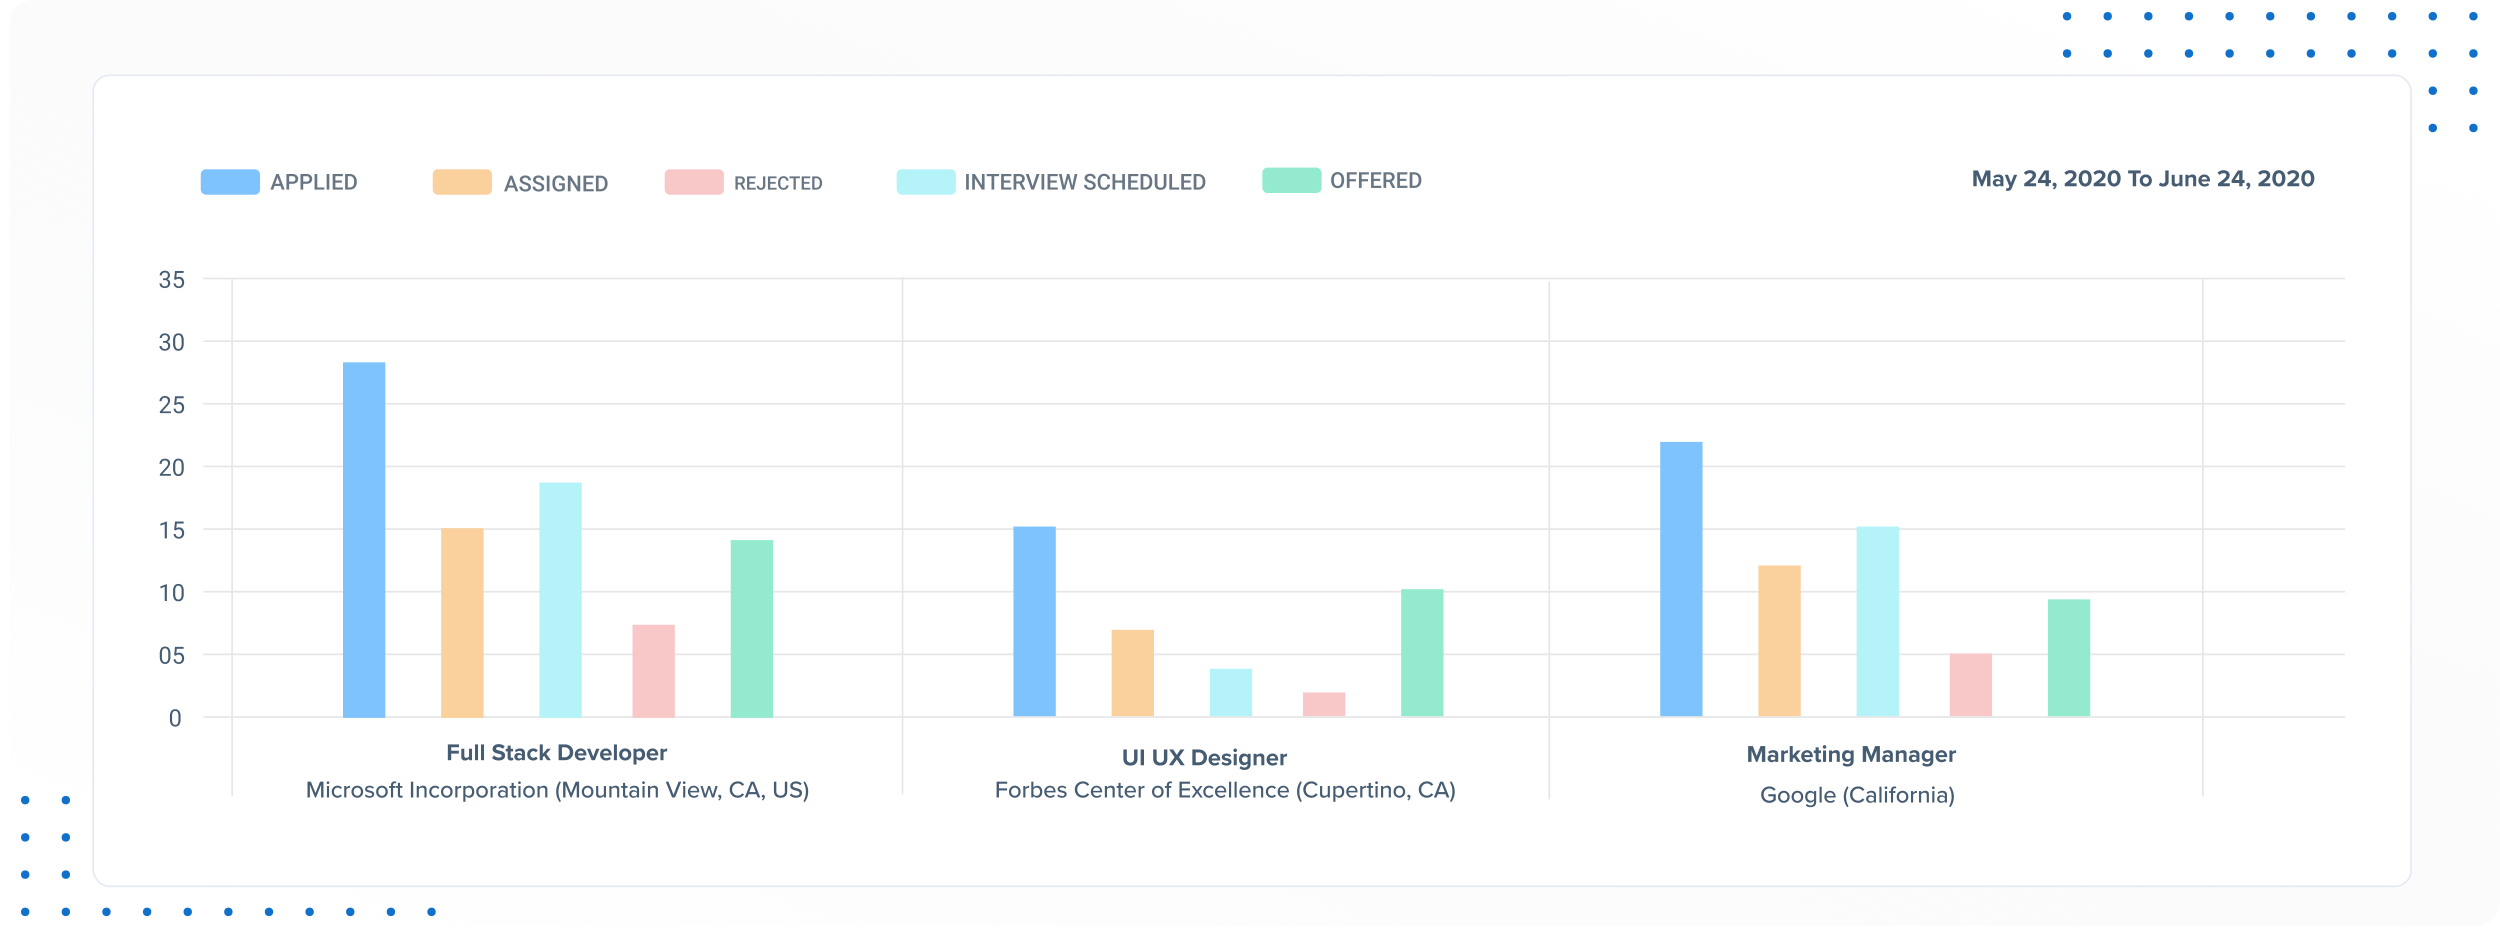 <svg xmlns="http://www.w3.org/2000/svg" width="1476.584" height="555.968"><defs><linearGradient id="a" x1=".959" y1=".137" x2=".08" y2=".966" gradientUnits="objectBoundingBox"><stop offset="0" stop-color="#f7f8f8" stop-opacity="0"/><stop offset=".455" stop-color="#fbfbfb"/><stop offset="1" stop-color="#f7f8f8" stop-opacity="0"/></linearGradient><clipPath id="b"><path fill="none" d="M0 0h85.884v257.385H0z"/></clipPath><filter id="c" x="47.084" y="36.5" width="1385" height="495" filterUnits="userSpaceOnUse"><feOffset/><feGaussianBlur stdDeviation="2.5" result="blur"/><feFlood flood-opacity=".059"/><feComposite operator="in" in2="blur"/><feComposite in="SourceGraphic"/></filter></defs><g data-name="Group 4659" transform="translate(-207.416 -4056)"><rect data-name="Rectangle 2254" width="1471" height="547" rx="14" transform="translate(213 4056)" fill="url(#a)"/><g data-name="Repeat Grid 36" transform="rotate(90 -1196.142 2866.943)" clip-path="url(#b)" fill="#1070ca"><circle data-name="Ellipse 299" cx="2.5" cy="2.5" r="2.5"/><circle data-name="Ellipse 299" cx="2.5" cy="2.5" r="2.5" transform="translate(22)"/><circle data-name="Ellipse 299" cx="2.5" cy="2.5" r="2.5" transform="translate(44)"/><circle data-name="Ellipse 299" cx="2.5" cy="2.5" r="2.5" transform="translate(66)"/><circle data-name="Ellipse 299" cx="2.5" cy="2.5" r="2.5" transform="translate(0 24)"/><circle data-name="Ellipse 299" cx="2.5" cy="2.5" r="2.5" transform="translate(22 24)"/><circle data-name="Ellipse 299" cx="2.5" cy="2.5" r="2.5" transform="translate(44 24)"/><circle data-name="Ellipse 299" cx="2.5" cy="2.5" r="2.5" transform="translate(66 24)"/><circle data-name="Ellipse 299" cx="2.5" cy="2.5" r="2.5" transform="translate(0 48)"/><circle data-name="Ellipse 299" cx="2.5" cy="2.5" r="2.5" transform="translate(22 48)"/><circle data-name="Ellipse 299" cx="2.5" cy="2.5" r="2.5" transform="translate(44 48)"/><circle data-name="Ellipse 299" cx="2.5" cy="2.5" r="2.5" transform="translate(66 48)"/><circle data-name="Ellipse 299" cx="2.5" cy="2.5" r="2.5" transform="translate(0 72)"/><circle data-name="Ellipse 299" cx="2.5" cy="2.5" r="2.5" transform="translate(22 72)"/><circle data-name="Ellipse 299" cx="2.5" cy="2.5" r="2.5" transform="translate(44 72)"/><circle data-name="Ellipse 299" cx="2.5" cy="2.5" r="2.5" transform="translate(66 72)"/><circle data-name="Ellipse 299" cx="2.5" cy="2.5" r="2.5" transform="translate(0 96)"/><circle data-name="Ellipse 299" cx="2.5" cy="2.5" r="2.5" transform="translate(22 96)"/><circle data-name="Ellipse 299" cx="2.5" cy="2.5" r="2.5" transform="translate(44 96)"/><circle data-name="Ellipse 299" cx="2.5" cy="2.5" r="2.5" transform="translate(66 96)"/><circle data-name="Ellipse 299" cx="2.5" cy="2.5" r="2.5" transform="translate(0 120)"/><circle data-name="Ellipse 299" cx="2.5" cy="2.5" r="2.5" transform="translate(22 120)"/><circle data-name="Ellipse 299" cx="2.5" cy="2.5" r="2.5" transform="translate(44 120)"/><circle data-name="Ellipse 299" cx="2.5" cy="2.5" r="2.5" transform="translate(66 120)"/><circle data-name="Ellipse 299" cx="2.5" cy="2.5" r="2.5" transform="translate(0 144)"/><circle data-name="Ellipse 299" cx="2.5" cy="2.5" r="2.5" transform="translate(22 144)"/><circle data-name="Ellipse 299" cx="2.5" cy="2.5" r="2.5" transform="translate(44 144)"/><circle data-name="Ellipse 299" cx="2.5" cy="2.5" r="2.5" transform="translate(66 144)"/><circle data-name="Ellipse 299" cx="2.5" cy="2.5" r="2.5" transform="translate(0 168)"/><circle data-name="Ellipse 299" cx="2.5" cy="2.5" r="2.5" transform="translate(22 168)"/><circle data-name="Ellipse 299" cx="2.5" cy="2.5" r="2.5" transform="translate(44 168)"/><circle data-name="Ellipse 299" cx="2.5" cy="2.5" r="2.5" transform="translate(66 168)"/><circle data-name="Ellipse 299" cx="2.5" cy="2.5" r="2.5" transform="translate(0 192)"/><circle data-name="Ellipse 299" cx="2.5" cy="2.5" r="2.5" transform="translate(22 192)"/><circle data-name="Ellipse 299" cx="2.5" cy="2.5" r="2.5" transform="translate(44 192)"/><circle data-name="Ellipse 299" cx="2.5" cy="2.5" r="2.5" transform="translate(66 192)"/><circle data-name="Ellipse 299" cx="2.5" cy="2.5" r="2.5" transform="translate(0 216)"/><circle data-name="Ellipse 299" cx="2.5" cy="2.5" r="2.5" transform="translate(22 216)"/><circle data-name="Ellipse 299" cx="2.5" cy="2.5" r="2.5" transform="translate(44 216)"/><circle data-name="Ellipse 299" cx="2.5" cy="2.5" r="2.5" transform="translate(66 216)"/><circle data-name="Ellipse 299" cx="2.5" cy="2.5" r="2.5" transform="translate(0 240)"/><circle data-name="Ellipse 299" cx="2.5" cy="2.5" r="2.5" transform="translate(22 240)"/><circle data-name="Ellipse 299" cx="2.5" cy="2.5" r="2.5" transform="translate(44 240)"/><circle data-name="Ellipse 299" cx="2.5" cy="2.5" r="2.5" transform="translate(66 240)"/></g><g data-name="Repeat Grid 62" transform="rotate(90 -2030.642 2495.443)" clip-path="url(#b)" fill="#1070ca"><circle data-name="Ellipse 299" cx="2.5" cy="2.5" r="2.5"/><circle data-name="Ellipse 299" cx="2.5" cy="2.5" r="2.5" transform="translate(22)"/><circle data-name="Ellipse 299" cx="2.5" cy="2.5" r="2.5" transform="translate(44)"/><circle data-name="Ellipse 299" cx="2.5" cy="2.5" r="2.5" transform="translate(66)"/><circle data-name="Ellipse 299" cx="2.5" cy="2.5" r="2.5" transform="translate(0 24)"/><circle data-name="Ellipse 299" cx="2.5" cy="2.5" r="2.5" transform="translate(22 24)"/><circle data-name="Ellipse 299" cx="2.5" cy="2.5" r="2.5" transform="translate(44 24)"/><circle data-name="Ellipse 299" cx="2.5" cy="2.5" r="2.5" transform="translate(66 24)"/><circle data-name="Ellipse 299" cx="2.5" cy="2.5" r="2.5" transform="translate(0 48)"/><circle data-name="Ellipse 299" cx="2.5" cy="2.5" r="2.5" transform="translate(22 48)"/><circle data-name="Ellipse 299" cx="2.5" cy="2.5" r="2.5" transform="translate(44 48)"/><circle data-name="Ellipse 299" cx="2.5" cy="2.5" r="2.5" transform="translate(66 48)"/><circle data-name="Ellipse 299" cx="2.5" cy="2.5" r="2.5" transform="translate(0 72)"/><circle data-name="Ellipse 299" cx="2.5" cy="2.5" r="2.5" transform="translate(22 72)"/><circle data-name="Ellipse 299" cx="2.5" cy="2.5" r="2.5" transform="translate(44 72)"/><circle data-name="Ellipse 299" cx="2.5" cy="2.5" r="2.5" transform="translate(66 72)"/><circle data-name="Ellipse 299" cx="2.5" cy="2.5" r="2.5" transform="translate(0 96)"/><circle data-name="Ellipse 299" cx="2.5" cy="2.5" r="2.5" transform="translate(22 96)"/><circle data-name="Ellipse 299" cx="2.5" cy="2.5" r="2.5" transform="translate(44 96)"/><circle data-name="Ellipse 299" cx="2.5" cy="2.5" r="2.5" transform="translate(66 96)"/><circle data-name="Ellipse 299" cx="2.5" cy="2.5" r="2.5" transform="translate(0 120)"/><circle data-name="Ellipse 299" cx="2.5" cy="2.5" r="2.5" transform="translate(22 120)"/><circle data-name="Ellipse 299" cx="2.5" cy="2.5" r="2.5" transform="translate(44 120)"/><circle data-name="Ellipse 299" cx="2.5" cy="2.5" r="2.5" transform="translate(66 120)"/><circle data-name="Ellipse 299" cx="2.5" cy="2.5" r="2.5" transform="translate(0 144)"/><circle data-name="Ellipse 299" cx="2.5" cy="2.5" r="2.5" transform="translate(22 144)"/><circle data-name="Ellipse 299" cx="2.5" cy="2.5" r="2.5" transform="translate(44 144)"/><circle data-name="Ellipse 299" cx="2.5" cy="2.5" r="2.5" transform="translate(66 144)"/><circle data-name="Ellipse 299" cx="2.5" cy="2.5" r="2.5" transform="translate(0 168)"/><circle data-name="Ellipse 299" cx="2.5" cy="2.5" r="2.5" transform="translate(22 168)"/><circle data-name="Ellipse 299" cx="2.5" cy="2.5" r="2.5" transform="translate(44 168)"/><circle data-name="Ellipse 299" cx="2.5" cy="2.5" r="2.5" transform="translate(66 168)"/><circle data-name="Ellipse 299" cx="2.5" cy="2.5" r="2.5" transform="translate(0 192)"/><circle data-name="Ellipse 299" cx="2.5" cy="2.5" r="2.5" transform="translate(22 192)"/><circle data-name="Ellipse 299" cx="2.5" cy="2.5" r="2.5" transform="translate(44 192)"/><circle data-name="Ellipse 299" cx="2.5" cy="2.5" r="2.5" transform="translate(66 192)"/><circle data-name="Ellipse 299" cx="2.5" cy="2.5" r="2.5" transform="translate(0 216)"/><circle data-name="Ellipse 299" cx="2.5" cy="2.5" r="2.5" transform="translate(22 216)"/><circle data-name="Ellipse 299" cx="2.5" cy="2.5" r="2.5" transform="translate(44 216)"/><circle data-name="Ellipse 299" cx="2.5" cy="2.5" r="2.5" transform="translate(66 216)"/><circle data-name="Ellipse 299" cx="2.5" cy="2.5" r="2.5" transform="translate(0 240)"/><circle data-name="Ellipse 299" cx="2.5" cy="2.5" r="2.5" transform="translate(22 240)"/><circle data-name="Ellipse 299" cx="2.5" cy="2.5" r="2.5" transform="translate(44 240)"/><circle data-name="Ellipse 299" cx="2.5" cy="2.5" r="2.5" transform="translate(66 240)"/></g><g transform="translate(207.42 4056)" filter="url(#c)"><g data-name="Rectangle 1794" transform="translate(54.58 44)" fill="#fff" stroke="#e5e9f4"><rect width="1370" height="480" rx="10" stroke="none"/><rect x=".5" y=".5" width="1369" height="479" rx="9.5" fill="none"/></g></g><path data-name="Line 227" fill="none" stroke="#e6e6e6" d="M327.5 4220.5h1265"/><path data-name="Line 228" fill="none" stroke="#e6e6e6" d="M327.5 4257.5h1265"/><path data-name="Line 229" fill="none" stroke="#e6e6e6" d="M327.5 4294.5h1265"/><path data-name="Line 230" fill="none" stroke="#e6e6e6" d="M327.5 4331.5h1265"/><path data-name="Line 231" fill="none" stroke="#e6e6e6" d="M327.5 4368.5h1265"/><path data-name="Line 232" fill="none" stroke="#e6e6e6" d="M327.5 4405.5h1265"/><path data-name="Line 233" fill="none" stroke="#e6e6e6" d="M327.5 4442.5h1265"/><path data-name="Line 234" fill="none" stroke="#e6e6e6" d="M327.5 4479.5h1265"/><path data-name="Line 235" fill="none" stroke="#e6e6e6" d="M344.5 4220.5v305.584"/><path data-name="Line 334" fill="none" stroke="#e6e6e6" d="M740.5 4219.5v305.584"/><path data-name="Line 338" fill="none" stroke="#e6e6e6" d="M1122.5 4222.5v305.584"/><path data-name="Line 339" fill="none" stroke="#e6e6e6" d="M1508.5 4220.5v305.584"/><path data-name="Path 8365" d="M303.666 4220.408h.95a2.088 2.088 0 001.408-.472 1.576 1.576 0 00.513-1.236 1.544 1.544 0 00-1.743-1.75 1.813 1.813 0 00-1.309.468 1.639 1.639 0 00-.485 1.24h-1.269a2.539 2.539 0 01.869-1.965 3.15 3.15 0 012.2-.783 3.113 3.113 0 012.2.745 2.692 2.692 0 01.8 2.071 2.185 2.185 0 01-.42 1.258 2.538 2.538 0 01-1.145.909 2.446 2.446 0 011.265.862 2.392 2.392 0 01.448 1.47 2.715 2.715 0 01-.871 2.126 3.277 3.277 0 01-2.277.786 3.363 3.363 0 01-2.28-.759 2.517 2.517 0 01-.878-2h1.272a1.627 1.627 0 00.513 1.258 1.95 1.95 0 001.373.464 1.914 1.914 0 001.4-.479 1.844 1.844 0 00.485-1.374 1.673 1.673 0 00-.533-1.333 2.323 2.323 0 00-1.536-.474h-.95zm6.6.6l.506-4.963h5.1v1.169h-4.023l-.3 2.714a3.212 3.212 0 011.66-.428 2.746 2.746 0 012.16.9 3.523 3.523 0 01.8 2.43 3.4 3.4 0 01-.831 2.423 3.027 3.027 0 01-2.321.885 3.146 3.146 0 01-2.153-.733 2.919 2.919 0 01-.95-2.023h1.2a2.009 2.009 0 00.608 1.289 1.892 1.892 0 001.3.434 1.706 1.706 0 001.378-.605 2.515 2.515 0 00.5-1.661 2.308 2.308 0 00-.543-1.6 1.849 1.849 0 00-1.446-.6 2.085 2.085 0 00-1.3.362l-.335.273z" fill="#465c72"/><path data-name="Path 8366" d="M303.666 4257.408h.95a2.088 2.088 0 001.408-.472 1.576 1.576 0 00.513-1.236 1.544 1.544 0 00-1.743-1.75 1.813 1.813 0 00-1.309.468 1.639 1.639 0 00-.485 1.24h-1.269a2.539 2.539 0 01.869-1.965 3.15 3.15 0 012.2-.783 3.113 3.113 0 012.2.745 2.692 2.692 0 01.8 2.071 2.185 2.185 0 01-.42 1.258 2.538 2.538 0 01-1.145.909 2.446 2.446 0 011.265.862 2.392 2.392 0 01.448 1.47 2.715 2.715 0 01-.871 2.126 3.277 3.277 0 01-2.277.786 3.363 3.363 0 01-2.28-.759 2.517 2.517 0 01-.878-2h1.272a1.627 1.627 0 00.513 1.258 1.95 1.95 0 001.373.464 1.914 1.914 0 001.4-.479 1.844 1.844 0 00.485-1.374 1.673 1.673 0 00-.533-1.333 2.323 2.323 0 00-1.536-.474h-.95zm12.264 1.347a5.784 5.784 0 01-.759 3.3 2.7 2.7 0 01-2.371 1.082 2.718 2.718 0 01-2.36-1.056 5.49 5.49 0 01-.793-3.155v-1.689a5.655 5.655 0 01.759-3.261 2.719 2.719 0 012.379-1.066 2.744 2.744 0 012.365 1.029 5.458 5.458 0 01.779 3.175zm-1.265-1.73a4.634 4.634 0 00-.451-2.341 1.553 1.553 0 00-1.429-.735 1.532 1.532 0 00-1.415.731 4.525 4.525 0 00-.458 2.25v2.023a4.708 4.708 0 00.468 2.382 1.55 1.55 0 001.42.765 1.529 1.529 0 001.39-.72 4.538 4.538 0 00.475-2.28z" fill="#465c72"/><path data-name="Path 8367" d="M308.349 4300h-6.522v-.909l3.445-3.828a8.185 8.185 0 001.057-1.412 2.356 2.356 0 00.291-1.125 1.786 1.786 0 00-.472-1.278 1.649 1.649 0 00-1.258-.5 1.953 1.953 0 00-1.466.537 2.05 2.05 0 00-.524 1.494h-1.264a2.936 2.936 0 01.885-2.222 3.282 3.282 0 012.369-.847 3.153 3.153 0 012.194.728 2.483 2.483 0 01.807 1.938q0 1.47-1.873 3.5l-2.666 2.892h5zm1.921-4.99l.506-4.963h5.1v1.169h-4.027l-.3 2.714a3.212 3.212 0 011.66-.43 2.746 2.746 0 012.16.9 3.523 3.523 0 01.8 2.43 3.4 3.4 0 01-.831 2.423 3.027 3.027 0 01-2.321.885 3.146 3.146 0 01-2.153-.733 2.919 2.919 0 01-.95-2.023h1.2a2.009 2.009 0 00.608 1.289 1.892 1.892 0 001.3.434 1.706 1.706 0 001.378-.605 2.515 2.515 0 00.5-1.661 2.308 2.308 0 00-.543-1.6 1.849 1.849 0 00-1.446-.6 2.085 2.085 0 00-1.3.362l-.335.273z" fill="#465c72"/><path data-name="Path 8368" d="M308.349 4337h-6.522v-.909l3.445-3.828a8.185 8.185 0 001.057-1.412 2.356 2.356 0 00.291-1.125 1.786 1.786 0 00-.472-1.278 1.649 1.649 0 00-1.258-.5 1.953 1.953 0 00-1.466.537 2.05 2.05 0 00-.524 1.494h-1.264a2.936 2.936 0 01.885-2.222 3.282 3.282 0 012.369-.847 3.153 3.153 0 012.194.728 2.483 2.483 0 01.807 1.938q0 1.47-1.873 3.5l-2.666 2.892h5zm7.581-4.245a5.784 5.784 0 01-.759 3.3 2.7 2.7 0 01-2.371 1.082 2.718 2.718 0 01-2.36-1.056 5.49 5.49 0 01-.793-3.155v-1.689a5.655 5.655 0 01.759-3.261 2.719 2.719 0 012.379-1.066 2.744 2.744 0 012.365 1.029 5.458 5.458 0 01.779 3.175zm-1.265-1.73a4.634 4.634 0 00-.451-2.341 1.553 1.553 0 00-1.429-.735 1.532 1.532 0 00-1.415.731 4.525 4.525 0 00-.458 2.25v2.023a4.708 4.708 0 00.468 2.382 1.55 1.55 0 001.42.765 1.529 1.529 0 001.39-.72 4.538 4.538 0 00.475-2.28z" fill="#465c72"/><path data-name="Path 8369" d="M305.983 4374h-1.271v-8.429l-2.55.937v-1.149l3.623-1.359h.2zm4.287-4.99l.506-4.963h5.1v1.169h-4.027l-.3 2.714a3.212 3.212 0 011.66-.43 2.746 2.746 0 012.16.9 3.523 3.523 0 01.8 2.43 3.4 3.4 0 01-.831 2.423 3.027 3.027 0 01-2.321.885 3.146 3.146 0 01-2.153-.733 2.919 2.919 0 01-.95-2.023h1.2a2.009 2.009 0 00.608 1.289 1.892 1.892 0 001.3.434 1.706 1.706 0 001.378-.605 2.515 2.515 0 00.5-1.661 2.308 2.308 0 00-.543-1.6 1.849 1.849 0 00-1.446-.6 2.085 2.085 0 00-1.3.362l-.335.273z" fill="#465c72"/><path data-name="Path 8370" d="M305.983 4411h-1.271v-8.429l-2.55.937v-1.149l3.623-1.359h.2zm9.947-4.245a5.784 5.784 0 01-.759 3.3 2.7 2.7 0 01-2.371 1.082 2.718 2.718 0 01-2.36-1.056 5.49 5.49 0 01-.793-3.155v-1.689a5.655 5.655 0 01.759-3.261 2.719 2.719 0 012.379-1.066 2.744 2.744 0 012.365 1.029 5.458 5.458 0 01.779 3.175zm-1.265-1.73a4.634 4.634 0 00-.451-2.341 1.553 1.553 0 00-1.429-.735 1.532 1.532 0 00-1.415.731 4.525 4.525 0 00-.458 2.25v2.023a4.708 4.708 0 00.468 2.382 1.55 1.55 0 001.42.765 1.529 1.529 0 001.39-.72 4.538 4.538 0 00.475-2.28z" fill="#465c72"/><path data-name="Path 8371" d="M308.068 4443.755a5.784 5.784 0 01-.759 3.3 2.7 2.7 0 01-2.371 1.082 2.718 2.718 0 01-2.359-1.056 5.49 5.49 0 01-.793-3.155v-1.689a5.655 5.655 0 01.759-3.261 2.719 2.719 0 012.379-1.066 2.744 2.744 0 012.365 1.029 5.458 5.458 0 01.779 3.175zm-1.268-1.73a4.634 4.634 0 00-.451-2.341 1.553 1.553 0 00-1.429-.735 1.532 1.532 0 00-1.415.731 4.525 4.525 0 00-.454 2.25v2.023a4.708 4.708 0 00.468 2.382 1.55 1.55 0 001.419.765 1.529 1.529 0 001.391-.72 4.538 4.538 0 00.471-2.28zm3.47.985l.506-4.963h5.1v1.169h-4.027l-.3 2.714a3.212 3.212 0 011.66-.43 2.746 2.746 0 012.16.9 3.523 3.523 0 01.8 2.43 3.4 3.4 0 01-.831 2.423 3.027 3.027 0 01-2.321.885 3.146 3.146 0 01-2.153-.733 2.919 2.919 0 01-.95-2.023h1.2a2.009 2.009 0 00.608 1.289 1.892 1.892 0 001.3.434 1.706 1.706 0 001.378-.605 2.515 2.515 0 00.5-1.661 2.308 2.308 0 00-.543-1.6 1.849 1.849 0 00-1.446-.6 2.085 2.085 0 00-1.3.362l-.335.273z" fill="#465c72"/><path data-name="Path 8359" d="M471.924 4505h1.988v-3.892h4.522v-1.708h-4.522v-2.03h4.62v-1.708h-6.608zm12.516 0h1.778v-6.762h-1.778v4.578a1.99 1.99 0 01-1.54.77 1.087 1.087 0 01-1.246-1.246v-4.1h-1.778v4.8a1.936 1.936 0 002.184 2.128 3.165 3.165 0 002.38-1.022zm3.542 0h1.778v-9.338h-1.778zm3.542 0h1.776v-9.338h-1.776zm6.524-1.316a5.381 5.381 0 003.962 1.484c2.52 0 3.738-1.288 3.738-3 0-2.072-1.96-2.534-3.5-2.884-1.078-.252-1.862-.448-1.862-1.078 0-.56.476-.952 1.372-.952a3.984 3.984 0 012.674 1.026l1.106-1.456a5.194 5.194 0 00-3.64-1.3c-2.2 0-3.542 1.26-3.542 2.814 0 2.086 1.96 2.506 3.486 2.856 1.078.252 1.89.49 1.89 1.19 0 .532-.532 1.05-1.624 1.05a4.094 4.094 0 01-2.968-1.26zm11.116 1.484a2.2 2.2 0 001.484-.434l-.378-1.344a.971.971 0 01-.616.2c-.392 0-.616-.322-.616-.742v-3.056h1.372v-1.554h-1.372v-1.848h-1.792v1.848h-1.12v1.554h1.12v3.528a1.69 1.69 0 001.918 1.848zm6.524-.168h1.778v-4.368c0-1.946-1.414-2.562-2.954-2.562a4.436 4.436 0 00-2.954 1.064l.672 1.19a2.845 2.845 0 011.974-.8c.9 0 1.484.448 1.484 1.134v.942a2.733 2.733 0 00-2.142-.826 2.141 2.141 0 00-2.352 2.156 2.253 2.253 0 002.352 2.238 2.8 2.8 0 002.142-.868zm0-1.624a1.778 1.778 0 01-1.428.588c-.7 0-1.274-.364-1.274-.994 0-.658.574-1.022 1.274-1.022a1.778 1.778 0 011.428.588zm3.112-1.764a3.433 3.433 0 003.58 3.556 3.117 3.117 0 002.674-1.232l-1.162-1.078a1.707 1.707 0 01-1.428.728 1.819 1.819 0 01-1.834-1.974 1.807 1.807 0 011.834-1.96 1.64 1.64 0 011.428.728l1.162-1.092a3.147 3.147 0 00-2.674-1.218 3.43 3.43 0 00-3.58 3.542zm11.8 3.388h2.226l-2.76-3.7 2.674-3.062h-2.184l-2.562 3.01v-5.586h-1.778V4505h1.778v-1.736l.812-.868zm6.734 0h3.682c2.924 0 4.954-1.848 4.954-4.662s-2.03-4.676-4.956-4.676h-3.682zm1.986-1.75v-5.838h1.694a2.733 2.733 0 012.926 2.926 2.8 2.8 0 01-2.926 2.912zm7.588-1.638a3.425 3.425 0 003.612 3.556 4.215 4.215 0 002.786-.938l-.784-1.148a2.765 2.765 0 01-1.806.672 1.822 1.822 0 01-1.946-1.568h5.03v-.392c0-2.212-1.372-3.724-3.388-3.724a3.441 3.441 0 00-3.504 3.542zm3.5-2.128a1.566 1.566 0 011.666 1.5h-3.332a1.625 1.625 0 011.666-1.5zm6.426 5.516h1.918l2.716-6.762h-1.918l-1.764 4.7-1.764-4.7h-1.9zm5-3.388a3.425 3.425 0 003.61 3.556 4.215 4.215 0 002.786-.938l-.784-1.148a2.765 2.765 0 01-1.806.672 1.822 1.822 0 01-1.946-1.568h5.026v-.392c0-2.212-1.372-3.724-3.388-3.724a3.441 3.441 0 00-3.5 3.542zm3.5-2.128a1.566 1.566 0 011.666 1.498h-3.334a1.625 1.625 0 011.666-1.498zm4.674 5.516h1.778v-9.338h-1.778zm6.678.168a3.432 3.432 0 003.584-3.556 3.428 3.428 0 00-3.584-3.542 3.425 3.425 0 00-3.57 3.542 3.428 3.428 0 003.57 3.556zm0-1.582a1.779 1.779 0 01-1.722-1.974 1.774 1.774 0 011.722-1.96 1.785 1.785 0 011.736 1.96 1.789 1.789 0 01-1.736 1.974zm6.678 3.99v-3.444a2.584 2.584 0 002.086 1.036c1.736 0 3-1.3 3-3.556s-1.26-3.542-3-3.542a2.612 2.612 0 00-2.086 1.022v-.854h-1.778v9.338zm3.236-5.964a1.758 1.758 0 01-1.708 1.974 2.036 2.036 0 01-1.526-.77v-2.394a1.991 1.991 0 011.526-.77 1.753 1.753 0 011.708 1.96zm2.744 0a3.425 3.425 0 003.61 3.556 4.215 4.215 0 002.786-.938l-.784-1.148a2.765 2.765 0 01-1.806.672 1.822 1.822 0 01-1.95-1.568h5.026v-.392c0-2.212-1.372-3.724-3.388-3.724a3.441 3.441 0 00-3.496 3.542zm3.5-2.128a1.566 1.566 0 011.666 1.5h-3.332a1.625 1.625 0 011.664-1.5zm4.674 5.516h1.782v-4.466a2.265 2.265 0 011.666-.77 2.25 2.25 0 01.49.056v-1.736a2.893 2.893 0 00-2.156 1.078v-.924h-1.778z" fill="#465c72"/><path data-name="Path 8362" d="M870.924 4504.276c0 2.3 1.33 3.892 4.186 3.892 2.828 0 4.158-1.582 4.158-3.906v-5.6h-2.016v5.544a1.988 1.988 0 01-2.142 2.194 2 2 0 01-2.17-2.2v-5.538h-2.016zm10.192 3.724h1.984v-9.338h-1.984zm7.42-3.724c0 2.3 1.33 3.892 4.186 3.892 2.828 0 4.158-1.582 4.158-3.906v-5.6h-2.016v5.544a1.988 1.988 0 01-2.142 2.2 2 2 0 01-2.17-2.2v-5.544h-2.016zm16.282 3.724h2.382l-3.39-4.8 3.178-4.536h-2.394l-2.114 3.19-2.142-3.192h-2.366l3.178 4.55-3.388 4.788h2.366l2.352-3.416zm6.846 0h3.682c2.926 0 4.954-1.848 4.954-4.662s-2.03-4.676-4.956-4.676h-3.68zm1.988-1.75v-5.838h1.694a2.733 2.733 0 012.926 2.926 2.8 2.8 0 01-2.926 2.912zm7.588-1.638a3.425 3.425 0 003.612 3.556 4.215 4.215 0 002.786-.938l-.784-1.148a2.765 2.765 0 01-1.806.672 1.822 1.822 0 01-1.948-1.568h5.026v-.392c0-2.212-1.372-3.724-3.388-3.724a3.441 3.441 0 00-3.498 3.542zm3.5-2.128a1.566 1.566 0 011.666 1.5h-3.332a1.625 1.625 0 011.666-1.5zm4.088 4.634a4.552 4.552 0 003.024 1.05c1.876 0 2.926-.938 2.926-2.17 0-1.68-1.554-1.988-2.716-2.212-.756-.154-1.288-.308-1.288-.728 0-.392.42-.63 1.064-.63a2.853 2.853 0 012 .784l.714-1.218a4.319 4.319 0 00-2.73-.924c-1.778 0-2.772.994-2.772 2.128 0 1.61 1.5 1.89 2.66 2.114.77.154 1.358.322 1.358.8 0 .42-.364.686-1.134.686a3.87 3.87 0 01-2.334-.926zm8.148-6.874a1.064 1.064 0 001.064-1.064 1.064 1.064 0 00-1.064-1.064 1.073 1.073 0 00-1.064 1.064 1.073 1.073 0 001.064 1.064zm-.882 7.756h1.778v-6.762h-1.778zm3.4 1.736a4.1 4.1 0 002.912 1.008c1.666 0 3.654-.63 3.654-3.206v-6.3h-1.79v.868a2.6 2.6 0 00-2.086-1.036c-1.708 0-2.984 1.23-2.984 3.444 0 2.254 1.288 3.444 2.982 3.444a2.633 2.633 0 002.088-1.064v.686a1.653 1.653 0 01-1.862 1.708 2.687 2.687 0 01-2.114-.84zm4.774-4.13a1.969 1.969 0 01-1.526.77 1.677 1.677 0 01-1.708-1.862 1.677 1.677 0 011.708-1.862 1.928 1.928 0 011.526.77zm8.122 2.394h1.778v-4.774a1.967 1.967 0 00-2.2-2.156 3.1 3.1 0 00-2.368 1.05v-.882h-1.774V4508h1.774v-4.55a1.926 1.926 0 011.54-.8 1.1 1.1 0 011.246 1.26zm3.11-3.388a3.425 3.425 0 003.61 3.556 4.215 4.215 0 002.79-.938l-.784-1.148a2.765 2.765 0 01-1.806.672 1.822 1.822 0 01-1.95-1.568h5.026v-.392c0-2.212-1.372-3.724-3.388-3.724a3.441 3.441 0 00-3.498 3.542zm3.5-2.128a1.566 1.566 0 011.666 1.5h-3.334a1.625 1.625 0 011.668-1.5zm4.674 5.516h1.778v-4.466a2.265 2.265 0 011.666-.77 2.251 2.251 0 01.49.056v-1.736a2.893 2.893 0 00-2.156 1.078v-.924h-1.778z" fill="#465c72"/><path data-name="Path 8363" d="M1248.044 4506h2v-9.338h-2.8l-2.266 5.824-2.268-5.824h-2.786V4506h1.988v-6.72l2.632 6.72h.868l2.632-6.72zm7.868 0h1.778v-4.368c0-1.946-1.414-2.562-2.954-2.562a4.436 4.436 0 00-2.954 1.064l.672 1.19a2.845 2.845 0 011.974-.8c.9 0 1.484.448 1.484 1.134v.942a2.733 2.733 0 00-2.142-.826 2.141 2.141 0 00-2.352 2.156 2.253 2.253 0 002.352 2.238 2.8 2.8 0 002.142-.868zm0-1.624a1.778 1.778 0 01-1.428.588c-.7 0-1.274-.364-1.274-.994 0-.658.574-1.022 1.274-1.022a1.778 1.778 0 011.428.588zm3.542 1.624h1.778v-4.466a2.265 2.265 0 011.666-.77 2.251 2.251 0 01.49.056v-1.736a2.893 2.893 0 00-2.156 1.078v-.924h-1.778zm9.422 0h2.224l-2.756-3.7 2.674-3.066h-2.184l-2.562 3.01v-5.582h-1.778V4506h1.778v-1.736l.812-.868zm2.38-3.388a3.425 3.425 0 003.612 3.556 4.215 4.215 0 002.786-.938l-.784-1.148a2.765 2.765 0 01-1.806.672 1.822 1.822 0 01-1.946-1.568h5.026v-.392c0-2.212-1.372-3.724-3.388-3.724a3.441 3.441 0 00-3.5 3.542zm3.5-2.128a1.566 1.566 0 011.666 1.5h-3.332a1.625 1.625 0 011.666-1.5zm6.944 5.684a2.2 2.2 0 001.484-.434l-.378-1.344a.971.971 0 01-.616.2c-.392 0-.616-.322-.616-.742v-3.056h1.372v-1.554h-1.372v-1.848h-1.792v1.848h-1.12v1.554h1.12v3.528a1.69 1.69 0 001.918 1.848zm3.346-7.924a1.064 1.064 0 001.064-1.064 1.064 1.064 0 00-1.064-1.064 1.073 1.073 0 00-1.064 1.064 1.073 1.073 0 001.064 1.064zm-.882 7.756h1.778v-6.762h-1.778zm8.106 0h1.778v-4.774a1.967 1.967 0 00-2.2-2.156 3.1 3.1 0 00-2.366 1.05v-.882h-1.776V4506h1.778v-4.55a1.926 1.926 0 011.54-.8 1.1 1.1 0 011.246 1.26zm3.4 1.736a4.1 4.1 0 002.912 1.008c1.666 0 3.654-.63 3.654-3.206v-6.3h-1.79v.868a2.6 2.6 0 00-2.086-1.036c-1.708 0-2.982 1.232-2.982 3.444 0 2.254 1.288 3.444 2.982 3.444a2.633 2.633 0 002.086-1.064v.686a1.653 1.653 0 01-1.862 1.708 2.687 2.687 0 01-2.114-.84zm4.774-4.13a1.969 1.969 0 01-1.526.77 1.677 1.677 0 01-1.708-1.862 1.677 1.677 0 011.71-1.862 1.928 1.928 0 011.526.77zm15.304 2.394h2v-9.338h-2.8l-2.266 5.824-2.268-5.824h-2.786V4506h1.988v-6.72l2.632 6.72h.868l2.632-6.72zm7.868 0h1.778v-4.368c0-1.946-1.414-2.562-2.954-2.562a4.436 4.436 0 00-2.954 1.064l.672 1.19a2.845 2.845 0 011.974-.8c.9 0 1.484.448 1.484 1.134v.942a2.733 2.733 0 00-2.142-.826 2.141 2.141 0 00-2.352 2.156 2.253 2.253 0 002.352 2.238 2.8 2.8 0 002.142-.868zm0-1.624a1.778 1.778 0 01-1.428.588c-.7 0-1.274-.364-1.274-.994 0-.658.574-1.022 1.274-1.022a1.778 1.778 0 011.428.588zm8.106 1.624h1.778v-4.774a1.967 1.967 0 00-2.2-2.156 3.1 3.1 0 00-2.366 1.05v-.882h-1.776V4506h1.778v-4.55a1.926 1.926 0 011.54-.8 1.1 1.1 0 011.246 1.26zm7.6 0h1.778v-4.368c0-1.946-1.414-2.562-2.954-2.562a4.436 4.436 0 00-2.954 1.064l.672 1.19a2.845 2.845 0 011.974-.8c.9 0 1.484.448 1.484 1.134v.942a2.733 2.733 0 00-2.142-.826 2.141 2.141 0 00-2.35 2.154 2.253 2.253 0 002.352 2.24 2.8 2.8 0 002.142-.868zm0-1.624a1.778 1.778 0 01-1.428.588c-.7 0-1.274-.364-1.274-.994 0-.658.574-1.022 1.274-1.022a1.778 1.778 0 011.428.588zm3.4 3.36a4.1 4.1 0 002.912 1.008c1.666 0 3.654-.63 3.654-3.206v-6.3h-1.788v.868a2.6 2.6 0 00-2.086-1.036c-1.708 0-2.982 1.232-2.982 3.444 0 2.254 1.288 3.444 2.982 3.444a2.633 2.633 0 002.086-1.064v.686a1.653 1.653 0 01-1.862 1.708 2.687 2.687 0 01-2.114-.84zm4.774-4.13a1.969 1.969 0 01-1.526.77 1.677 1.677 0 01-1.708-1.862 1.677 1.677 0 011.708-1.862 1.928 1.928 0 011.526.77zm3.122-.994a3.425 3.425 0 003.616 3.556 4.215 4.215 0 002.786-.938l-.784-1.148a2.765 2.765 0 01-1.806.672 1.822 1.822 0 01-1.946-1.568h5.026v-.392c0-2.212-1.372-3.724-3.388-3.724a3.441 3.441 0 00-3.5 3.542zm3.5-2.128a1.566 1.566 0 011.666 1.5h-3.332a1.625 1.625 0 011.67-1.5zm4.682 5.516h1.778v-4.466a2.265 2.265 0 011.666-.77 2.251 2.251 0 01.49.056v-1.736a2.893 2.893 0 00-2.156 1.078v-.924h-1.778z" fill="#465c72"/><path data-name="Path 8360" d="M397.072 4527h1.4v-9.338h-2l-2.718 6.706-2.716-6.706h-2V4527h1.4v-7.42l3.022 7.42h.588l3.024-7.42zm4.06-7.9a.8.8 0 00.812-.8.813.813 0 00-.812-.812.822.822 0 00-.812.812.81.81 0 00.812.8zm-.616 7.9h1.26v-6.762h-1.26zm2.842-3.388a3.376 3.376 0 003.442 3.556 2.954 2.954 0 002.534-1.19l-.84-.77a1.922 1.922 0 01-1.638.84 2.213 2.213 0 01-2.184-2.436 2.2 2.2 0 012.186-2.422 1.889 1.889 0 011.638.84l.84-.77a2.954 2.954 0 00-2.536-1.19 3.364 3.364 0 00-3.442 3.542zm7.364 3.388h1.26v-4.7a2.389 2.389 0 011.778-.98 1.983 1.983 0 01.434.042v-1.278a2.873 2.873 0 00-2.212 1.19v-1.036h-1.26zm7.728.168a3.352 3.352 0 003.416-3.556 3.348 3.348 0 00-3.416-3.542 3.356 3.356 0 00-3.416 3.542 3.36 3.36 0 003.416 3.556zm0-1.12a2.2 2.2 0 01-2.1-2.436 2.2 2.2 0 012.1-2.422 2.189 2.189 0 012.1 2.422 2.194 2.194 0 01-2.1 2.436zm4.424.07a3.847 3.847 0 002.814 1.05c1.778 0 2.73-.91 2.73-2.072 0-1.554-1.4-1.876-2.576-2.142-.84-.2-1.568-.392-1.568-.98 0-.546.532-.882 1.386-.882a2.636 2.636 0 012 .826l.56-.882a3.619 3.619 0 00-2.576-.966c-1.652 0-2.576.924-2.576 2 0 1.456 1.344 1.764 2.492 2.03.868.2 1.638.42 1.638 1.092 0 .574-.5.966-1.456.966a3.276 3.276 0 01-2.268-.966zm10.136 1.05a3.352 3.352 0 003.416-3.556 3.348 3.348 0 00-3.416-3.542 3.356 3.356 0 00-3.416 3.542 3.36 3.36 0 003.416 3.556zm0-1.12a2.2 2.2 0 01-2.1-2.436 2.2 2.2 0 012.1-2.422 2.189 2.189 0 012.1 2.422 2.194 2.194 0 01-2.1 2.436zm5.32.952h1.26v-5.656h1.372v-1.106h-1.372v-.448c0-.812.378-1.232 1.008-1.232a1.2 1.2 0 01.6.154l.294-.938a2.228 2.228 0 00-1.106-.252 2.018 2.018 0 00-2.056 2.268v.448h-1.12v1.106h1.12zm5.7.168a1.794 1.794 0 001.316-.434l-.322-.952a.969.969 0 01-.686.266c-.434 0-.658-.35-.658-.826v-3.878h1.37v-1.106h-1.372v-1.848h-1.26v1.848H441.3v1.106h1.12v4.156a1.471 1.471 0 001.608 1.668zm6.06-.168h1.4v-9.338h-1.4zm8.022 0h1.26v-4.746a1.943 1.943 0 00-2.172-2.184 3.224 3.224 0 00-2.394 1.12v-.952h-1.26V4527h1.26v-4.83a2.416 2.416 0 011.862-.98c.868 0 1.442.364 1.442 1.484zm2.842-3.388a3.376 3.376 0 003.446 3.556 2.954 2.954 0 002.534-1.19l-.84-.77a1.922 1.922 0 01-1.638.84 2.213 2.213 0 01-2.186-2.436 2.2 2.2 0 012.184-2.422 1.889 1.889 0 011.638.84l.84-.77a2.954 2.954 0 00-2.532-1.19 3.364 3.364 0 00-3.446 3.542zm10.36 3.556a3.352 3.352 0 003.416-3.556 3.348 3.348 0 00-3.416-3.542 3.356 3.356 0 00-3.414 3.542 3.36 3.36 0 003.414 3.556zm0-1.12a2.2 2.2 0 01-2.1-2.436 2.2 2.2 0 012.1-2.422 2.189 2.189 0 012.1 2.422 2.194 2.194 0 01-2.1 2.436zm5.012.952h1.26v-4.7a2.389 2.389 0 011.778-.98 1.983 1.983 0 01.434.042v-1.278a2.873 2.873 0 00-2.212 1.19v-1.036h-1.26zm5.992 2.576v-3.556a2.7 2.7 0 002.212 1.148c1.764 0 3.01-1.344 3.01-3.556s-1.246-3.542-3.01-3.542a2.756 2.756 0 00-2.212 1.13v-.966h-1.26v9.342zm3.906-5.964c0 1.414-.77 2.436-2.03 2.436a2.353 2.353 0 01-1.876-.994v-2.87a2.316 2.316 0 011.876-.994c1.26 0 2.03 1.022 2.03 2.422zm5.908 3.556a3.352 3.352 0 003.416-3.556 3.348 3.348 0 00-3.416-3.542 3.356 3.356 0 00-3.416 3.542 3.36 3.36 0 003.416 3.556zm0-1.12a2.2 2.2 0 01-2.1-2.436 2.2 2.2 0 012.1-2.422 2.189 2.189 0 012.1 2.422 2.194 2.194 0 01-2.1 2.436zm5.012.952h1.26v-4.7a2.389 2.389 0 011.778-.98 1.983 1.983 0 01.434.042v-1.278a2.873 2.873 0 00-2.212 1.19v-1.036h-1.26zm8.9 0h1.26v-4.564c0-1.722-1.246-2.366-2.716-2.366a3.8 3.8 0 00-2.772 1.106l.546.868a2.767 2.767 0 012.03-.9c.966 0 1.652.5 1.652 1.344v1.12a2.82 2.82 0 00-2.212-.9 2.183 2.183 0 00-2.352 2.212 2.247 2.247 0 002.352 2.24 2.9 2.9 0 002.212-.91zm0-1.484a2.142 2.142 0 01-1.736.77 1.4 1.4 0 01-1.554-1.344 1.4 1.4 0 011.558-1.342 2.142 2.142 0 011.736.77zm5.142 1.652a1.794 1.794 0 001.314-.434l-.322-.952a.969.969 0 01-.686.266c-.434 0-.658-.35-.658-.826v-3.878h1.372v-1.106h-1.372v-1.848h-1.26v1.848h-1.12v1.106h1.12v4.156a1.471 1.471 0 001.612 1.668zm3.038-8.068a.8.8 0 00.812-.8.813.813 0 00-.812-.812.822.822 0 00-.812.812.81.81 0 00.812.8zm-.616 7.9h1.26v-6.762h-1.26zm6.258.168a3.352 3.352 0 003.416-3.556 3.348 3.348 0 00-3.416-3.542 3.356 3.356 0 00-3.416 3.542 3.36 3.36 0 003.416 3.556zm0-1.12a2.2 2.2 0 01-2.1-2.436 2.2 2.2 0 012.1-2.422 2.189 2.189 0 012.1 2.422 2.194 2.194 0 01-2.1 2.436zm9.576.952h1.26v-4.746a1.943 1.943 0 00-2.17-2.184 3.224 3.224 0 00-2.394 1.12v-.952h-1.26V4527h1.26v-4.83a2.416 2.416 0 011.862-.98c.868 0 1.442.364 1.442 1.484zm8.512 2.786l.77-.588a11.207 11.207 0 01-1.442-5.6 11.3 11.3 0 011.442-5.614l-.77-.574a10.35 10.35 0 00-2.044 6.19 10.319 10.319 0 002.044 6.186zm10.094-2.786h1.4v-9.338h-2l-2.718 6.706-2.716-6.706h-2V4527h1.4v-7.42l3.022 7.42h.588l3.024-7.42zm6.44.168a3.352 3.352 0 003.412-3.556 3.348 3.348 0 00-3.416-3.542 3.356 3.356 0 00-3.416 3.542 3.36 3.36 0 003.42 3.556zm0-1.12a2.2 2.2 0 01-2.1-2.436 2.2 2.2 0 012.1-2.422 2.189 2.189 0 012.1 2.422 2.194 2.194 0 01-2.1 2.436zm9.576.952h1.26v-6.762h-1.26v4.862a2.444 2.444 0 01-1.876.952c-.868 0-1.428-.336-1.428-1.456v-4.358h-1.26v4.774a1.908 1.908 0 002.156 2.156 3.341 3.341 0 002.408-1.092zm7.826 0h1.26v-4.746a1.943 1.943 0 00-2.17-2.184 3.224 3.224 0 00-2.394 1.12v-.952h-1.26V4527h1.26v-4.83a2.416 2.416 0 011.862-.98c.868 0 1.442.364 1.442 1.484zm5.124.168a1.794 1.794 0 001.316-.434l-.322-.952a.969.969 0 01-.686.266c-.434 0-.658-.35-.658-.826v-3.878h1.372v-1.106h-1.372v-1.848H575.4v1.848h-1.12v1.106h1.12v4.156a1.471 1.471 0 001.614 1.668zm6.594-.168h1.26v-4.564c0-1.722-1.246-2.366-2.716-2.366a3.8 3.8 0 00-2.772 1.106l.546.868a2.767 2.767 0 012.03-.9c.966 0 1.652.5 1.652 1.344v1.12a2.82 2.82 0 00-2.212-.9 2.183 2.183 0 00-2.352 2.212 2.247 2.247 0 002.356 2.248 2.9 2.9 0 002.212-.91zm0-1.484a2.142 2.142 0 01-1.736.77 1.4 1.4 0 01-1.554-1.344 1.4 1.4 0 011.554-1.342 2.142 2.142 0 011.736.77zm3.892-6.416a.8.8 0 00.812-.8.813.813 0 00-.812-.812.822.822 0 00-.812.812.81.81 0 00.812.8zm-.616 7.9h1.26v-6.762h-1.26zm7.826 0h1.26v-4.746a1.943 1.943 0 00-2.17-2.184 3.224 3.224 0 00-2.394 1.12v-.952h-1.26V4527h1.26v-4.83a2.416 2.416 0 011.862-.98c.868 0 1.442.364 1.442 1.484zm9.646 0h1.75l3.71-9.338h-1.6l-3 7.812-2.982-7.812h-1.6zm7.168-7.9a.8.8 0 00.812-.8.813.813 0 00-.812-.812.822.822 0 00-.812.812.81.81 0 00.812.8zm-.616 7.9h1.26v-6.762h-1.26zm2.842-3.388a3.382 3.382 0 003.5 3.556 3.8 3.8 0 002.716-1.008l-.588-.826a2.875 2.875 0 01-2 .8 2.218 2.218 0 01-2.3-2.1h5.348v-.308c0-2.072-1.26-3.654-3.29-3.654a3.4 3.4 0 00-3.386 3.54zm3.388-2.506a2 2 0 012.062 2.016h-4.13a2.071 2.071 0 012.068-2.016zm10.738 5.894h1.3l2.128-6.762h-1.314l-1.54 5.152-1.694-5.152h-1.092l-1.694 5.152-1.54-5.152h-1.316l2.128 6.762h1.3l1.666-5.194zm4.34 1.82a2.832 2.832 0 001.232-2.254 1.037 1.037 0 00-.98-1.162.848.848 0 00-.854.854.755.755 0 00.756.8c.07 0 .182-.028.21-.028a2.177 2.177 0 01-.952 1.3zm10.99-1.652a4.24 4.24 0 003.71-1.974l-1.19-.63a2.96 2.96 0 01-2.52 1.358 3.38 3.38 0 01-3.346-3.584 3.372 3.372 0 013.346-3.584 2.96 2.96 0 012.52 1.358l1.19-.63a4.223 4.223 0 00-3.71-1.974 4.676 4.676 0 00-4.788 4.83 4.676 4.676 0 004.788 4.83zm11.718-.168h1.54l-3.71-9.338H651l-3.706 9.338h1.54l.756-1.932h4.578zm-3.052-8.12l1.89 4.942H650zm6.062 9.94a2.832 2.832 0 001.232-2.254 1.037 1.037 0 00-.98-1.162.848.848 0 00-.854.854.755.755 0 00.756.8c.07 0 .182-.028.21-.028a2.177 2.177 0 01-.952 1.3zm6.594-5.474c0 2.3 1.316 3.822 3.934 3.822s3.92-1.512 3.92-3.836v-5.67h-1.414v5.638a2.343 2.343 0 01-2.506 2.618 2.353 2.353 0 01-2.52-2.618v-5.638h-1.414zm9.366 2.338a4.778 4.778 0 003.682 1.484c2.52 0 3.528-1.358 3.528-2.814 0-1.988-1.778-2.464-3.3-2.87-1.162-.294-2.17-.56-2.17-1.4 0-.784.714-1.316 1.75-1.316a3.643 3.643 0 012.7 1.092l.812-1.036a4.578 4.578 0 00-3.4-1.3c-1.946 0-3.3 1.12-3.3 2.66 0 1.9 1.736 2.338 3.234 2.73 1.19.308 2.254.588 2.254 1.568 0 .672-.532 1.442-2.044 1.442a3.937 3.937 0 01-2.94-1.316zm9.492-2.084a11.071 11.071 0 01-1.456 5.6l.77.588a10.239 10.239 0 002.058-6.188 10.27 10.27 0 00-2.058-6.19l-.77.574a11.162 11.162 0 011.456 5.616z" fill="#465c72"/><path data-name="Path 8361" d="M796.036 4527h1.4v-4.144h4.774v-1.232h-4.774v-2.73h4.872v-1.232h-6.272zm10.752.168a3.352 3.352 0 003.412-3.556 3.348 3.348 0 00-3.412-3.542 3.356 3.356 0 00-3.416 3.542 3.36 3.36 0 003.416 3.556zm0-1.12a2.2 2.2 0 01-2.1-2.436 2.2 2.2 0 012.1-2.422 2.189 2.189 0 012.1 2.422 2.194 2.194 0 01-2.1 2.436zm5.012.952h1.26v-4.7a2.389 2.389 0 011.778-.98 1.983 1.983 0 01.434.042v-1.278a2.873 2.873 0 00-2.212 1.19v-1.036h-1.26zm4.732 0h1.26v-.966a2.776 2.776 0 002.208 1.134c1.75 0 3.01-1.33 3.01-3.542 0-2.17-1.246-3.556-3.01-3.556a2.715 2.715 0 00-2.212 1.148v-3.556h-1.26zm1.26-1.932v-2.868a2.328 2.328 0 011.876-1.01c1.26 0 2.044 1.022 2.044 2.436s-.784 2.422-2.044 2.422a2.3 2.3 0 01-1.876-.98zm6.408-1.456a3.381 3.381 0 003.5 3.556 3.8 3.8 0 002.72-1.008l-.588-.826a2.875 2.875 0 01-2 .8 2.218 2.218 0 01-2.3-2.1h5.348v-.308c0-2.072-1.26-3.654-3.29-3.654a3.4 3.4 0 00-3.39 3.54zm3.388-2.506a2 2 0 012.062 2.016h-4.13a2.071 2.071 0 012.072-2.016zm4.288 5.012a3.847 3.847 0 002.814 1.05c1.778 0 2.73-.91 2.73-2.072 0-1.554-1.4-1.876-2.576-2.142-.84-.2-1.568-.392-1.568-.98 0-.546.532-.882 1.386-.882a2.636 2.636 0 012 .826l.56-.882a3.619 3.619 0 00-2.576-.966c-1.652 0-2.576.924-2.576 2 0 1.456 1.344 1.764 2.492 2.03.868.2 1.638.42 1.638 1.092 0 .574-.5.966-1.456.966a3.276 3.276 0 01-2.268-.966zm15.176 1.05a4.24 4.24 0 003.71-1.974l-1.19-.63a2.96 2.96 0 01-2.52 1.358 3.38 3.38 0 01-3.346-3.584 3.372 3.372 0 013.346-3.584 2.96 2.96 0 012.52 1.358l1.19-.63a4.223 4.223 0 00-3.71-1.974 4.676 4.676 0 00-4.788 4.83 4.676 4.676 0 004.788 4.83zm4.662-3.556a3.381 3.381 0 003.5 3.556 3.8 3.8 0 002.716-1.008l-.588-.826a2.875 2.875 0 01-2 .8 2.218 2.218 0 01-2.3-2.1h5.348v-.308c0-2.072-1.26-3.654-3.29-3.654a3.4 3.4 0 00-3.386 3.54zm3.386-2.506a2 2 0 012.06 2.016h-4.13a2.071 2.071 0 012.07-2.016zm9.438 5.894h1.262v-4.746a1.943 1.943 0 00-2.17-2.184 3.224 3.224 0 00-2.394 1.12v-.952h-1.26V4527h1.26v-4.83a2.416 2.416 0 011.864-.98c.868 0 1.442.364 1.442 1.484zm5.124.168a1.794 1.794 0 001.316-.434l-.322-.952a.969.969 0 01-.686.266c-.434 0-.658-.35-.658-.826v-3.878h1.372v-1.106h-1.372v-1.848h-1.26v1.848h-1.12v1.106h1.12v4.156a1.471 1.471 0 001.61 1.668zm2-3.556a3.381 3.381 0 003.5 3.556 3.8 3.8 0 002.718-1.008l-.588-.826a2.875 2.875 0 01-2 .8 2.218 2.218 0 01-2.3-2.1h5.348v-.308c0-2.072-1.26-3.654-3.29-3.654a3.4 3.4 0 00-3.386 3.54zm3.388-2.506a2 2 0 012.06 2.016h-4.13a2.071 2.071 0 012.072-2.016zm4.874 5.894h1.26v-4.7a2.389 2.389 0 011.778-.98 1.983 1.983 0 01.434.042v-1.278a2.873 2.873 0 00-2.212 1.19v-1.036h-1.26zm11.34.168a3.352 3.352 0 003.416-3.556 3.348 3.348 0 00-3.416-3.542 3.356 3.356 0 00-3.416 3.542 3.36 3.36 0 003.416 3.556zm0-1.12a2.2 2.2 0 01-2.1-2.436 2.2 2.2 0 012.1-2.422 2.189 2.189 0 012.1 2.422 2.194 2.194 0 01-2.1 2.436zm5.32.952h1.26v-5.656h1.372v-1.106h-1.372v-.448c0-.812.378-1.232 1.008-1.232a1.2 1.2 0 01.6.154l.294-.938a2.228 2.228 0 00-1.106-.252 2.018 2.018 0 00-2.058 2.268v.448h-1.12v1.106h1.12zm7.476 0h6.272v-1.232h-4.872v-2.912h4.774v-1.232h-4.774v-2.73h4.872v-1.232h-6.272zm12.32 0h1.428l-2.548-3.472 2.394-3.29h-1.428l-1.736 2.436-1.75-2.436h-1.428l2.38 3.29-2.534 3.472h1.428l1.9-2.632zm1.736-3.388a3.376 3.376 0 003.444 3.556 2.954 2.954 0 002.534-1.19l-.84-.77a1.922 1.922 0 01-1.638.84 2.213 2.213 0 01-2.184-2.436 2.2 2.2 0 012.184-2.422 1.889 1.889 0 011.638.84l.84-.77a2.954 2.954 0 00-2.534-1.19 3.364 3.364 0 00-3.444 3.542zm6.944 0a3.382 3.382 0 003.5 3.556 3.8 3.8 0 002.716-1.008l-.588-.826a2.875 2.875 0 01-2 .8 2.218 2.218 0 01-2.3-2.1h5.348v-.308c0-2.072-1.26-3.654-3.29-3.654a3.4 3.4 0 00-3.386 3.54zm3.388-2.506a2 2 0 012.058 2.016h-4.13a2.071 2.071 0 012.072-2.016zm4.872 5.894h1.26v-9.338h-1.26zm3.262 0h1.26v-9.338h-1.26zm2.842-3.388a3.382 3.382 0 003.5 3.556 3.8 3.8 0 002.716-1.008l-.588-.826a2.875 2.875 0 01-2 .8 2.218 2.218 0 01-2.3-2.1h5.348v-.308c0-2.072-1.26-3.654-3.29-3.654a3.4 3.4 0 00-3.386 3.54zm3.388-2.506a2 2 0 012.058 2.016h-4.13a2.071 2.071 0 012.072-2.016zm9.436 5.894h1.26v-4.746a1.943 1.943 0 00-2.17-2.184 3.224 3.224 0 00-2.394 1.12v-.952h-1.26V4527h1.26v-4.83a2.416 2.416 0 011.862-.98c.868 0 1.442.364 1.442 1.484zm2.842-3.388a3.376 3.376 0 003.444 3.556 2.954 2.954 0 002.534-1.19l-.84-.77a1.922 1.922 0 01-1.638.84 2.213 2.213 0 01-2.184-2.436 2.2 2.2 0 012.184-2.422 1.889 1.889 0 011.638.84l.84-.77a2.954 2.954 0 00-2.534-1.19 3.364 3.364 0 00-3.444 3.542zm6.944 0a3.382 3.382 0 003.5 3.556 3.8 3.8 0 002.716-1.008l-.588-.826a2.875 2.875 0 01-2 .8 2.218 2.218 0 01-2.3-2.1h5.348v-.308c0-2.072-1.26-3.654-3.29-3.654a3.4 3.4 0 00-3.386 3.54zm3.388-2.506a2 2 0 012.058 2.016h-4.13a2.071 2.071 0 012.072-2.016zm10.122 8.68l.77-.588a11.207 11.207 0 01-1.442-5.6 11.3 11.3 0 011.442-5.614l-.77-.574a10.35 10.35 0 00-2.044 6.19 10.319 10.319 0 002.044 6.186zm6.456-2.618a4.24 4.24 0 003.71-1.974l-1.19-.63a2.96 2.96 0 01-2.52 1.358 3.38 3.38 0 01-3.346-3.584 3.372 3.372 0 013.346-3.584 2.96 2.96 0 012.52 1.358l1.19-.63a4.223 4.223 0 00-3.71-1.974 4.676 4.676 0 00-4.788 4.83 4.676 4.676 0 004.788 4.83zm9.644-.168h1.26v-6.762h-1.26v4.862a2.444 2.444 0 01-1.876.952c-.868 0-1.428-.336-1.428-1.456v-4.358h-1.26v4.774a1.908 1.908 0 002.156 2.156 3.341 3.341 0 002.408-1.092zm4.522 2.576v-3.556a2.7 2.7 0 002.212 1.148c1.764 0 3.01-1.344 3.01-3.556s-1.246-3.542-3.01-3.542a2.756 2.756 0 00-2.212 1.13v-.966h-1.26v9.342zm3.906-5.964c0 1.414-.77 2.436-2.03 2.436a2.353 2.353 0 01-1.876-.994v-2.87a2.316 2.316 0 011.876-.994c1.258 0 2.03 1.022 2.03 2.422zm2.492 0a3.382 3.382 0 003.5 3.556 3.8 3.8 0 002.716-1.008l-.588-.826a2.875 2.875 0 01-2 .8 2.218 2.218 0 01-2.3-2.1h5.348v-.308c0-2.072-1.26-3.654-3.29-3.654a3.4 3.4 0 00-3.386 3.54zm3.388-2.506a2 2 0 012.058 2.016h-4.13a2.071 2.071 0 012.072-2.016zm4.872 5.894h1.26v-4.7a2.389 2.389 0 011.778-.98 1.983 1.983 0 01.434.042v-1.278a2.873 2.873 0 00-2.212 1.19v-1.036h-1.26zm6.594.168a1.794 1.794 0 001.316-.434l-.322-.952a.969.969 0 01-.686.266c-.434 0-.658-.35-.658-.826v-3.878h1.372v-1.106h-1.372v-1.848h-1.26v1.848h-1.12v1.106h1.12v4.156a1.471 1.471 0 001.61 1.668zm3.038-8.068a.8.8 0 00.812-.8.813.813 0 00-.812-.812.822.822 0 00-.812.812.81.81 0 00.812.8zm-.616 7.9h1.26v-6.762h-1.26zm7.826 0h1.26v-4.746a1.943 1.943 0 00-2.17-2.184 3.224 3.224 0 00-2.394 1.12v-.952h-1.262V4527h1.26v-4.83a2.416 2.416 0 011.862-.98c.868 0 1.442.364 1.442 1.484zm6.258.168a3.352 3.352 0 003.416-3.556 3.348 3.348 0 00-3.416-3.542 3.356 3.356 0 00-3.416 3.542 3.36 3.36 0 003.416 3.556zm0-1.12a2.2 2.2 0 01-2.1-2.436 2.2 2.2 0 012.1-2.422 2.189 2.189 0 012.1 2.422 2.194 2.194 0 01-2.1 2.436zm5.306 2.772a2.832 2.832 0 001.232-2.254 1.037 1.037 0 00-.98-1.162.848.848 0 00-.854.854.755.755 0 00.756.8c.07 0 .182-.028.21-.028a2.177 2.177 0 01-.952 1.3zm10.99-1.652a4.24 4.24 0 003.71-1.974l-1.19-.63a2.96 2.96 0 01-2.52 1.358 3.38 3.38 0 01-3.346-3.584 3.372 3.372 0 013.346-3.584 2.96 2.96 0 012.52 1.358l1.19-.63a4.223 4.223 0 00-3.71-1.974 4.676 4.676 0 00-4.788 4.83 4.676 4.676 0 004.788 4.83zm11.718-.168h1.54l-3.71-9.338h-1.75l-3.71 9.338h1.54l.756-1.932h4.578zm-3.052-8.12l1.89 4.942h-3.766zm6.37 4.718a11.071 11.071 0 01-1.456 5.602l.77.588a10.239 10.239 0 002.058-6.188 10.27 10.27 0 00-2.058-6.19l-.77.574a11.162 11.162 0 011.456 5.616z" fill="#465c72"/><path data-name="Path 8364" d="M1247.644 4525.338a4.7 4.7 0 004.844 4.844 4.969 4.969 0 003.766-1.652v-3.43h-4.4v1.232h3v1.68a3.622 3.622 0 01-2.366.924 3.4 3.4 0 01-3.4-3.6 3.383 3.383 0 013.4-3.584 3.22 3.22 0 012.562 1.262l1.134-.658a4.389 4.389 0 00-3.7-1.848 4.688 4.688 0 00-4.84 4.83zm13.37 4.83a3.352 3.352 0 003.416-3.556 3.348 3.348 0 00-3.416-3.542 3.356 3.356 0 00-3.414 3.542 3.36 3.36 0 003.414 3.556zm0-1.12a2.2 2.2 0 01-2.1-2.436 2.2 2.2 0 012.1-2.422 2.189 2.189 0 012.1 2.422 2.194 2.194 0 01-2.1 2.436zm8.008 1.12a3.352 3.352 0 003.416-3.556 3.348 3.348 0 00-3.416-3.542 3.356 3.356 0 00-3.416 3.542 3.36 3.36 0 003.416 3.556zm0-1.12a2.2 2.2 0 01-2.1-2.436 2.2 2.2 0 012.1-2.422 2.189 2.189 0 012.1 2.422 2.194 2.194 0 01-2.1 2.436zm4.956 2.688a3.635 3.635 0 002.772 1.008c1.666 0 3.36-.686 3.36-3.01v-6.5h-1.26v.98a2.76 2.76 0 00-2.226-1.144c-1.75 0-3.01 1.316-3.01 3.486 0 2.212 1.26 3.5 3.01 3.5a2.85 2.85 0 002.226-1.162v.882a1.868 1.868 0 01-2.1 1.932 2.638 2.638 0 01-2.17-.9zm4.872-3.808a2.37 2.37 0 01-1.876 1.008 2.1 2.1 0 01-2.044-2.38 2.1 2.1 0 012.044-2.366 2.357 2.357 0 011.876.994zm3.262 2.072h1.26v-9.338h-1.26zm2.842-3.388a3.381 3.381 0 003.5 3.556 3.8 3.8 0 002.716-1.008l-.588-.826a2.875 2.875 0 01-2 .8 2.218 2.218 0 01-2.3-2.1h5.348v-.308c0-2.072-1.26-3.654-3.29-3.654a3.4 3.4 0 00-3.386 3.54zm3.388-2.506a2 2 0 012.058 2.016h-4.13a2.071 2.071 0 012.072-2.016zm10.122 8.68l.77-.588a11.207 11.207 0 01-1.442-5.6 11.3 11.3 0 011.442-5.614l-.77-.574a10.35 10.35 0 00-2.044 6.19 10.319 10.319 0 002.044 6.186zm6.454-2.618a4.24 4.24 0 003.71-1.974l-1.19-.63a2.96 2.96 0 01-2.52 1.358 3.38 3.38 0 01-3.346-3.584 3.372 3.372 0 013.346-3.584 2.96 2.96 0 012.52 1.358l1.19-.63a4.223 4.223 0 00-3.71-1.974 4.676 4.676 0 00-4.788 4.83 4.676 4.676 0 004.788 4.83zm9.254-.168h1.26v-4.564c0-1.722-1.246-2.366-2.716-2.366a3.8 3.8 0 00-2.772 1.106l.546.868a2.767 2.767 0 012.03-.9c.966 0 1.652.5 1.652 1.344v1.12a2.82 2.82 0 00-2.212-.9 2.183 2.183 0 00-2.352 2.212 2.247 2.247 0 002.352 2.248 2.9 2.9 0 002.212-.91zm0-1.484a2.142 2.142 0 01-1.736.77 1.4 1.4 0 01-1.554-1.344 1.4 1.4 0 011.554-1.342 2.142 2.142 0 011.736.77zm3.276 1.484h1.26v-9.338h-1.26zm3.878-7.9a.8.8 0 00.812-.8.813.813 0 00-.812-.812.822.822 0 00-.812.812.81.81 0 00.812.8zm-.616 7.9h1.26v-6.762h-1.26zm3.57 0h1.26v-5.656h1.372v-1.106h-1.372v-.448c0-.812.378-1.232 1.008-1.232a1.2 1.2 0 01.6.154l.294-.938a2.228 2.228 0 00-1.106-.252 2.018 2.018 0 00-2.056 2.268v.448h-1.12v1.106h1.12zm6.832.168a3.352 3.352 0 003.416-3.556 3.348 3.348 0 00-3.416-3.542 3.356 3.356 0 00-3.412 3.542 3.36 3.36 0 003.412 3.556zm0-1.12a2.2 2.2 0 01-2.1-2.436 2.2 2.2 0 012.1-2.422 2.189 2.189 0 012.1 2.422 2.194 2.194 0 01-2.1 2.436zm5.012.952h1.26v-4.7a2.389 2.389 0 011.778-.98 1.983 1.983 0 01.434.042v-1.278a2.873 2.873 0 00-2.212 1.19v-1.036h-1.26zm9.3 0h1.26v-4.746a1.943 1.943 0 00-2.174-2.184 3.224 3.224 0 00-2.394 1.12v-.952h-1.26V4530h1.26v-4.83a2.416 2.416 0 011.862-.98c.868 0 1.442.364 1.442 1.484zm3.876-7.9a.8.8 0 00.812-.8.813.813 0 00-.812-.812.822.822 0 00-.812.812.81.81 0 00.812.8zm-.618 7.9h1.26v-6.762h-1.26zm7.434 0h1.26v-4.564c0-1.722-1.246-2.366-2.716-2.366a3.8 3.8 0 00-2.772 1.106l.546.868a2.767 2.767 0 012.03-.9c.966 0 1.652.5 1.652 1.344v1.12a2.82 2.82 0 00-2.212-.9 2.183 2.183 0 00-2.352 2.212 2.247 2.247 0 002.348 2.248 2.9 2.9 0 002.212-.91zm0-1.484a2.142 2.142 0 01-1.736.77 1.4 1.4 0 01-1.554-1.344 1.4 1.4 0 011.554-1.342 2.142 2.142 0 011.736.77zm3.962-1.916a11.071 11.071 0 01-1.456 5.6l.77.588a10.239 10.239 0 002.058-6.188 10.27 10.27 0 00-2.058-6.188l-.77.574a11.162 11.162 0 011.456 5.614z" fill="#465c72"/><path data-name="Path 8372" d="M314.068 4480.755a5.784 5.784 0 01-.759 3.3 2.7 2.7 0 01-2.371 1.082 2.718 2.718 0 01-2.359-1.056 5.49 5.49 0 01-.793-3.155v-1.689a5.655 5.655 0 01.759-3.261 2.719 2.719 0 012.379-1.066 2.744 2.744 0 012.365 1.029 5.458 5.458 0 01.779 3.175zm-1.268-1.73a4.634 4.634 0 00-.451-2.341 1.553 1.553 0 00-1.429-.735 1.532 1.532 0 00-1.415.731 4.525 4.525 0 00-.454 2.25v2.023a4.708 4.708 0 00.468 2.382 1.55 1.55 0 001.419.765 1.529 1.529 0 001.391-.72 4.538 4.538 0 00.471-2.28z" fill="#465c72"/><path data-name="Rectangle 1795" fill="#7fc3fd" d="M410 4270h25v210h-25z"/><path data-name="Rectangle 2615" fill="#7fc3fd" d="M806 4367h25v112h-25z"/><path data-name="Rectangle 2620" fill="#7fc3fd" d="M1188 4317h25v162h-25z"/><path data-name="Rectangle 2584" fill="#fad09d" d="M468 4368h25v112h-25z"/><path data-name="Rectangle 2616" fill="#fad09d" d="M864 4428h25v51h-25z"/><path data-name="Rectangle 2621" fill="#fad09d" d="M1246 4390h25v89h-25z"/><path data-name="Rectangle 2612" fill="#f8c7c7" d="M581 4425h25v55h-25z"/><path data-name="Rectangle 2618" fill="#f8c7c7" d="M977 4465h25v14h-25z"/><path data-name="Rectangle 2623" fill="#f8c7c7" d="M1359 4442h25v37h-25z"/><path data-name="Rectangle 2613" fill="#94eace" d="M639 4375h25v105h-25z"/><path data-name="Rectangle 2619" fill="#94eace" d="M1035 4404h25v75h-25z"/><path data-name="Rectangle 2624" fill="#94eace" d="M1417 4410h25v69h-25z"/><path data-name="Rectangle 2585" fill="#b4f3f8" d="M526 4341h25v139h-25z"/><path data-name="Rectangle 2617" fill="#b4f3f8" d="M922 4451h25v28h-25z"/><path data-name="Rectangle 2622" fill="#b4f3f8" d="M1304 4367h25v112h-25z"/><g data-name="Group 4654" transform="translate(-408 1479)"><path data-name="Path 8354" d="M781.113 2686.848h-3.58l-.749 2.152h-1.67l3.491-9.242h1.441l3.498 9.242h-1.676zm-3.13-1.295h2.679l-1.339-3.834zm8.214.013V2689h-1.606v-9.242h3.536a3.578 3.578 0 012.46.806 2.709 2.709 0 01.913 2.136 2.619 2.619 0 01-.892 2.114 3.751 3.751 0 01-2.5.755zm0-1.289h1.93a1.9 1.9 0 001.308-.4 1.481 1.481 0 00.451-1.165 1.6 1.6 0 00-.457-1.2 1.762 1.762 0 00-1.257-.46H786.2zm8.309 1.289V2689H792.9v-9.242h3.536a3.578 3.578 0 012.46.806 2.709 2.709 0 01.911 2.136 2.619 2.619 0 01-.892 2.114 3.751 3.751 0 01-2.5.755zm0-1.289h1.93a1.9 1.9 0 001.308-.4 1.481 1.481 0 00.451-1.165 1.6 1.6 0 00-.457-1.2 1.762 1.762 0 00-1.257-.46h-1.975zm8.309 3.44h4.2V2689h-5.8v-9.242h1.606zm7.123 1.283h-1.6v-9.242h1.6zm7.376-4.126h-3.8v2.844h4.437V2689h-6.039v-9.242h6v1.295h-4.394v2.547h3.8zm1.948 4.126v-9.242h2.729a4.281 4.281 0 012.174.546 3.722 3.722 0 011.469 1.549 4.916 4.916 0 01.521 2.3v.463a4.9 4.9 0 01-.524 2.311 3.677 3.677 0 01-1.491 1.533 4.48 4.48 0 01-2.218.54zm1.606-7.947v6.665h1.047a2.412 2.412 0 001.939-.79 3.442 3.442 0 00.689-2.269v-.514a3.532 3.532 0 00-.654-2.3 2.318 2.318 0 00-1.9-.793z" fill="#687684"/><rect data-name="Rectangle 481" width="35" height="15" rx="3" transform="translate(734 2677)" fill="#7fc3fd"/><path data-name="Path 8355" d="M919.113 2687.848h-3.58l-.749 2.152h-1.67l3.491-9.242h1.441l3.498 9.242h-1.676zm-3.13-1.295h2.679l-1.339-3.834zm11.439 1.067a1.116 1.116 0 00-.428-.939 5.155 5.155 0 00-1.546-.667 7.464 7.464 0 01-1.777-.749 2.372 2.372 0 01-1.264-2.065 2.252 2.252 0 01.911-1.841 3.687 3.687 0 012.365-.724 3.994 3.994 0 011.72.355 2.823 2.823 0 011.187 1.01 2.6 2.6 0 01.432 1.457h-1.6a1.448 1.448 0 00-.454-1.133 1.873 1.873 0 00-1.3-.409 1.956 1.956 0 00-1.222.336 1.12 1.12 0 00-.435.939 1.013 1.013 0 00.47.847 5.411 5.411 0 001.549.66 7.124 7.124 0 011.733.73 2.756 2.756 0 01.958.939 2.447 2.447 0 01.3 1.241 2.2 2.2 0 01-.885 1.838 3.841 3.841 0 01-2.4.682 4.515 4.515 0 01-1.836-.371 3.1 3.1 0 01-1.312-1.026 2.555 2.555 0 01-.467-1.523h1.606a1.5 1.5 0 00.521 1.219 2.279 2.279 0 001.492.432 1.98 1.98 0 001.26-.34 1.1 1.1 0 00.422-.898zm7.846 0a1.116 1.116 0 00-.428-.939 5.155 5.155 0 00-1.546-.667 7.464 7.464 0 01-1.777-.749 2.372 2.372 0 01-1.264-2.065 2.252 2.252 0 01.911-1.841 3.687 3.687 0 012.365-.724 3.994 3.994 0 011.72.355 2.823 2.823 0 011.187 1.01 2.6 2.6 0 01.432 1.457h-1.6a1.448 1.448 0 00-.454-1.133 1.873 1.873 0 00-1.3-.409 1.956 1.956 0 00-1.222.336 1.12 1.12 0 00-.435.939 1.013 1.013 0 00.47.847 5.411 5.411 0 001.549.66 7.124 7.124 0 011.733.73 2.756 2.756 0 01.958.939 2.447 2.447 0 01.3 1.241 2.2 2.2 0 01-.885 1.838 3.841 3.841 0 01-2.4.682 4.515 4.515 0 01-1.844-.371 3.1 3.1 0 01-1.304-1.026 2.555 2.555 0 01-.467-1.523h1.606a1.5 1.5 0 00.521 1.219 2.279 2.279 0 001.492.432 1.98 1.98 0 001.26-.34 1.1 1.1 0 00.422-.898zm4.71 2.38h-1.6v-9.242h1.6zm9.058-1.2a3.071 3.071 0 01-1.39.99 5.672 5.672 0 01-2.019.336 3.978 3.978 0 01-2.057-.526 3.509 3.509 0 01-1.38-1.507 5.274 5.274 0 01-.5-2.288v-.724a4.891 4.891 0 011-3.272 3.478 3.478 0 012.8-1.177 3.69 3.69 0 012.45.762 3.283 3.283 0 011.092 2.2h-1.577a1.771 1.771 0 00-1.936-1.669 1.9 1.9 0 00-1.641.778 3.964 3.964 0 00-.578 2.276v.711a3.765 3.765 0 00.632 2.326 2.083 2.083 0 001.755.828 2.314 2.314 0 001.752-.559v-1.808h-1.9v-1.219h3.5zm9.1 1.2h-1.61l-4.12-6.557V2690H950.8v-9.242h1.606l4.133 6.582v-6.582h1.593zm7.3-4.126h-3.8v2.844h4.437V2690h-6.043v-9.242h6v1.295h-4.394v2.547h3.8zm1.944 4.126v-9.242h2.73a4.281 4.281 0 012.174.546 3.722 3.722 0 011.469 1.549 4.916 4.916 0 01.521 2.3v.463a4.9 4.9 0 01-.524 2.311 3.677 3.677 0 01-1.491 1.533 4.48 4.48 0 01-2.219.54zm1.606-7.947v6.665h1.047a2.412 2.412 0 001.939-.79 3.442 3.442 0 00.689-2.269v-.514a3.532 3.532 0 00-.654-2.3 2.318 2.318 0 00-1.9-.793z" fill="#687684"/><rect data-name="Rectangle 481" width="35" height="15" rx="3" transform="translate(871 2677)" fill="#fad09d"/><path data-name="Path 8356" d="M1052.668 2685.987h-1.514V2689h-1.359v-7.82h2.75a3.2 3.2 0 012.089.607 2.146 2.146 0 01.736 1.756 2.2 2.2 0 01-.379 1.313 2.409 2.409 0 01-1.055.814l1.756 3.26v.07h-1.455zm-1.514-1.087h1.4a1.553 1.553 0 001.071-.35 1.208 1.208 0 00.386-.95 1.286 1.286 0 00-.357-.972 1.517 1.517 0 00-1.066-.354h-1.434zm10.076.612h-3.212v2.406h3.754V2689h-5.113v-7.82h5.076v1.1h-3.717v2.159h3.212zm4.85-4.332h1.354v5.484a2.333 2.333 0 01-.7 1.783 2.588 2.588 0 01-1.85.661 2.678 2.678 0 01-1.892-.618 2.228 2.228 0 01-.666-1.719h1.354a1.286 1.286 0 00.309.937 1.2 1.2 0 00.894.314 1.114 1.114 0 00.873-.363 1.447 1.447 0 00.325-1zm7.477 4.329h-3.212v2.406h3.755V2689h-5.114v-7.82h5.076v1.1h-3.717v2.159h3.212zm7.616.945a2.824 2.824 0 01-.924 1.952 3.149 3.149 0 01-2.143.7 3.05 3.05 0 01-1.646-.442 2.909 2.909 0 01-1.1-1.26 4.545 4.545 0 01-.4-1.9v-.73a4.578 4.578 0 01.392-1.95 2.955 2.955 0 011.125-1.3 3.139 3.139 0 011.695-.457 3.016 3.016 0 012.084.7 2.939 2.939 0 01.918 1.987h-1.355a1.932 1.932 0 00-.491-1.217 1.624 1.624 0 00-1.157-.373 1.587 1.587 0 00-1.362.647 3.232 3.232 0 00-.486 1.9v.693a3.429 3.429 0 00.454 1.934 1.507 1.507 0 001.329.666 1.757 1.757 0 001.2-.36 1.876 1.876 0 00.51-1.2zm6.708-4.179h-2.438V2689h-1.348v-6.725h-2.417v-1.1h6.2zm5.6 3.233h-3.215v2.406h3.754V2689h-5.113v-7.82h5.076v1.1h-3.717v2.159h3.212zm1.646 3.492v-7.82h2.31a3.623 3.623 0 011.84.462 3.15 3.15 0 011.243 1.31 4.16 4.16 0 01.44 1.948v.392a4.143 4.143 0 01-.443 1.955 3.112 3.112 0 01-1.262 1.3 3.79 3.79 0 01-1.878.453zm1.359-6.725v5.64h.886a2.041 2.041 0 001.641-.669 2.913 2.913 0 00.583-1.92v-.435a2.989 2.989 0 00-.553-1.944 1.961 1.961 0 00-1.606-.671z" fill="#687684"/><rect data-name="Rectangle 481" width="35" height="15" rx="3" transform="translate(1008 2677)" fill="#f8c7c7"/><path data-name="Path 8357" d="M1187.634 2689h-1.6v-9.242h1.6zm9.306 0h-1.606l-4.12-6.557V2689h-1.606v-9.242h1.606l4.133 6.582v-6.582h1.593zm8.576-7.947h-2.882V2689h-1.593v-7.947h-2.857v-1.295h7.332zm6.614 3.821h-3.8v2.844h4.437V2689h-6.039v-9.242h6v1.295h-4.394v2.547h3.8zm5.345.565h-1.79V2689h-1.606v-9.242h3.25a3.783 3.783 0 012.469.717 2.536 2.536 0 01.87 2.076 2.6 2.6 0 01-.448 1.549 2.847 2.847 0 01-1.247.962l2.075 3.855v.083h-1.72zm-1.79-1.289h1.65a1.836 1.836 0 001.27-.409 1.428 1.428 0 00.457-1.12 1.52 1.52 0 00-.422-1.149 1.793 1.793 0 00-1.26-.419h-1.695zm9.642 2.837l2.349-7.23h1.764l-3.326 9.243h-1.555l-3.314-9.242H1223zm6.849 2.013h-1.6v-9.242h1.6zm7.376-4.126h-3.8v2.844h4.437V2689h-6.039v-9.242h6v1.295h-4.394v2.547h3.8zm9.2 1.841l1.422-6.957h1.593l-2.135 9.242h-1.532l-1.763-6.748-1.796 6.748H1243l-2.134-9.242h1.593l1.435 6.942 1.765-6.944H1247zm12.257-.1a1.116 1.116 0 00-.428-.939 5.155 5.155 0 00-1.546-.667 7.464 7.464 0 01-1.777-.749 2.372 2.372 0 01-1.266-2.06 2.252 2.252 0 01.908-1.846 3.687 3.687 0 012.365-.724 3.994 3.994 0 011.72.355 2.823 2.823 0 011.19 1.015 2.6 2.6 0 01.432 1.457h-1.6a1.448 1.448 0 00-.454-1.133 1.873 1.873 0 00-1.3-.409 1.956 1.956 0 00-1.222.336 1.12 1.12 0 00-.435.939 1.013 1.013 0 00.47.847 5.411 5.411 0 001.549.66 7.124 7.124 0 011.733.73 2.756 2.756 0 01.958.939 2.447 2.447 0 01.3 1.241 2.2 2.2 0 01-.885 1.838 3.841 3.841 0 01-2.4.682 4.515 4.515 0 01-1.844-.371 3.1 3.1 0 01-1.304-1.026 2.555 2.555 0 01-.467-1.523h1.606a1.5 1.5 0 00.521 1.219 2.279 2.279 0 001.492.432 1.98 1.98 0 001.26-.34 1.1 1.1 0 00.422-.898zm10.067-.628a3.337 3.337 0 01-1.094 2.313 3.722 3.722 0 01-2.532.827 3.6 3.6 0 01-1.95-.527 3.437 3.437 0 01-1.3-1.489 5.372 5.372 0 01-.476-2.241v-.863a5.41 5.41 0 01.463-2.3 3.492 3.492 0 011.33-1.536 3.71 3.71 0 012-.54 3.564 3.564 0 012.463.832 3.474 3.474 0 011.085 2.349h-1.6a2.283 2.283 0 00-.581-1.438 1.92 1.92 0 00-1.368-.441 1.876 1.876 0 00-1.609.765 3.82 3.82 0 00-.574 2.244v.819a4.053 4.053 0 00.536 2.285 1.78 1.78 0 001.571.787 2.076 2.076 0 001.422-.425 2.218 2.218 0 00.6-1.416zm8.771 3.013h-1.6v-4.107h-4.132V2689h-1.606v-9.242h1.606v3.842h4.132v-3.842h1.6zm7.3-4.126h-3.8v2.844h4.437V2689h-6.039v-9.242h6v1.295h-4.394v2.547h3.8zm1.953 4.126v-9.242h2.729a4.281 4.281 0 012.171.542 3.722 3.722 0 011.469 1.549 4.916 4.916 0 01.521 2.3v.463a4.9 4.9 0 01-.524 2.311 3.677 3.677 0 01-1.493 1.537 4.48 4.48 0 01-2.219.54zm1.6-7.947v6.665h1.047a2.412 2.412 0 001.939-.79 3.442 3.442 0 00.689-2.269v-.514a3.532 3.532 0 00-.654-2.3 2.318 2.318 0 00-1.9-.793zm13.647-1.295v6.176a3 3 0 01-.943 2.333 3.58 3.58 0 01-2.51.86 3.606 3.606 0 01-2.52-.847 3.016 3.016 0 01-.933-2.352v-6.17h1.6v6.182a1.964 1.964 0 00.47 1.416 1.832 1.832 0 001.384.489q1.854 0 1.854-1.955v-6.132zm3.32 7.96h4.2V2689h-5.8v-9.242h1.606zm10.833-2.844h-3.8v2.844h4.437V2689h-6.037v-9.242h6v1.295h-4.4v2.547h3.8zm1.946 4.126v-9.242h2.729a4.281 4.281 0 012.174.546 3.722 3.722 0 011.469 1.549 4.916 4.916 0 01.521 2.3v.463a4.9 4.9 0 01-.524 2.311 3.677 3.677 0 01-1.491 1.533 4.479 4.479 0 01-2.219.54zm1.606-7.947v6.665h1.048a2.412 2.412 0 001.939-.79 3.442 3.442 0 00.689-2.269v-.514a3.532 3.532 0 00-.654-2.3 2.318 2.318 0 00-1.9-.793z" fill="#687684"/><path data-name="Path 8358" d="M1409.315 2683.62a5.67 5.67 0 01-.469 2.38 3.552 3.552 0 01-1.346 1.578 3.693 3.693 0 01-2.006.549 3.7 3.7 0 01-2-.549 3.606 3.606 0 01-1.361-1.565 5.493 5.493 0 01-.486-2.342v-.521a5.622 5.622 0 01.479-2.387 3.6 3.6 0 011.353-1.583 3.681 3.681 0 012-.549 3.714 3.714 0 012 .543 3.556 3.556 0 011.354 1.561 5.61 5.61 0 01.482 2.371zm-1.606-.482a4.04 4.04 0 00-.581-2.355 1.9 1.9 0 00-1.647-.819 1.894 1.894 0 00-1.628.816 3.962 3.962 0 00-.6 2.307v.533a4.009 4.009 0 00.594 2.355 1.911 1.911 0 001.647.832 1.889 1.889 0 001.641-.812 4.1 4.1 0 00.574-2.375zm8.531.946h-3.72V2688h-1.605v-9.242h5.872v1.295h-4.266v2.747h3.72zm7.141 0h-3.72V2688h-1.605v-9.242h5.872v1.295h-4.266v2.747h3.72zm7.219-.21h-3.8v2.844h4.44V2688h-6.04v-9.242h6v1.295h-4.4v2.547h3.8zm5.345.565h-1.79V2688h-1.607v-9.242h3.252a3.783 3.783 0 012.469.717 2.536 2.536 0 01.87 2.076 2.6 2.6 0 01-.45 1.549 2.847 2.847 0 01-1.247.962l2.076 3.855v.083h-1.718zm-1.791-1.289h1.646a1.836 1.836 0 001.27-.409 1.428 1.428 0 00.457-1.12 1.52 1.52 0 00-.422-1.149 1.793 1.793 0 00-1.26-.419h-1.691zm11.908.724h-3.8v2.844h4.438V2688h-6.04v-9.242h6v1.295h-4.394v2.547h3.8zm1.949 4.126v-9.242h2.729a4.281 4.281 0 012.174.546 3.722 3.722 0 011.469 1.549 4.916 4.916 0 01.521 2.3v.463a4.9 4.9 0 01-.524 2.311 3.677 3.677 0 01-1.491 1.533 4.48 4.48 0 01-2.219.54zm1.606-7.947v6.665h1.047a2.412 2.412 0 001.939-.79 3.442 3.442 0 00.689-2.269v-.514a3.532 3.532 0 00-.654-2.3 2.318 2.318 0 00-1.9-.793z" fill="#687684"/><rect data-name="Rectangle 481" width="35" height="15" rx="3" transform="translate(1145 2677)" fill="#b4f3f8"/><rect data-name="Rectangle 2614" width="35" height="15" rx="3" transform="translate(1361 2676)" fill="#94eace"/></g><path data-name="Path 8373" d="M1381.044 4166h2v-9.338h-2.8l-2.266 5.824-2.268-5.824h-2.786V4166h1.988v-6.72l2.632 6.72h.868l2.632-6.72zm7.868 0h1.778v-4.368c0-1.946-1.414-2.562-2.954-2.562a4.436 4.436 0 00-2.954 1.064l.672 1.19a2.845 2.845 0 011.974-.8c.9 0 1.484.448 1.484 1.134v.942a2.733 2.733 0 00-2.142-.826 2.141 2.141 0 00-2.352 2.156 2.253 2.253 0 002.352 2.238 2.8 2.8 0 002.142-.868zm0-1.624a1.778 1.778 0 01-1.428.588c-.7 0-1.274-.364-1.274-.994 0-.658.574-1.022 1.274-1.022a1.778 1.778 0 011.428.588zm3.57 2.674l-.266 1.6a4.86 4.86 0 00.882.1 2.457 2.457 0 002.562-1.644l3.178-7.868h-1.918l-1.764 4.7-1.764-4.7h-1.9l2.74 6.862-.252.572a.9.9 0 01-.938.49 1.536 1.536 0 01-.56-.112zM1403 4166h7.028v-1.75h-3.896c2.506-1.764 3.822-3.15 3.822-4.75 0-1.862-1.582-2.982-3.57-2.982a4.757 4.757 0 00-3.6 1.526l1.136 1.32a3.33 3.33 0 012.492-1.078c.784 0 1.526.406 1.526 1.218 0 1.148-1.12 2.114-4.942 4.928zm12.554 0h1.988v-1.932h1.2v-1.75h-1.2v-5.656h-2.742l-3.712 5.838v1.568h4.466zm0-7.574v3.892h-2.52zm5.11 9.492a3.264 3.264 0 001.442-2.6 1.3 1.3 0 00-1.26-1.428 1.118 1.118 0 00-1.092 1.12.962.962 0 00.952 1.018 1.052 1.052 0 00.266-.042 2.349 2.349 0 01-1.078 1.3zm6.258-1.918h7.028v-1.75h-3.892c2.506-1.764 3.822-3.15 3.822-4.75 0-1.862-1.582-2.982-3.57-2.982a4.757 4.757 0 00-3.6 1.526l1.134 1.316a3.33 3.33 0 012.492-1.078c.784 0 1.526.406 1.526 1.218 0 1.148-1.12 2.114-4.942 4.928zm8.218-4.662c0 2.408 1.19 4.83 3.864 4.83s3.864-2.422 3.864-4.83-1.204-4.816-3.868-4.816-3.86 2.408-3.86 4.816zm5.7 0c0 1.722-.5 3.066-1.834 3.066s-1.85-1.344-1.85-3.066.504-3.052 1.844-3.052 1.838 1.33 1.838 3.052zM1444 4166h7.03v-1.75h-3.892c2.506-1.764 3.822-3.15 3.822-4.75 0-1.862-1.582-2.982-3.57-2.982a4.757 4.757 0 00-3.6 1.526l1.134 1.316a3.33 3.33 0 012.492-1.078c.784 0 1.526.406 1.526 1.218 0 1.148-1.12 2.114-4.942 4.928zm8.22-4.662c0 2.408 1.19 4.83 3.864 4.83s3.864-2.422 3.864-4.83-1.2-4.816-3.864-4.816-3.864 2.408-3.864 4.816zm5.7 0c0 1.722-.5 3.066-1.834 3.066s-1.85-1.344-1.85-3.066.5-3.052 1.848-3.052 1.834 1.33 1.834 3.052zm9.168 4.662h2v-7.588h2.716v-1.75h-7.446v1.75h2.73zm7.712.168a3.432 3.432 0 003.584-3.556 3.428 3.428 0 00-3.584-3.542 3.425 3.425 0 00-3.57 3.542 3.428 3.428 0 003.57 3.556zm0-1.582a1.779 1.779 0 01-1.722-1.974 1.774 1.774 0 011.722-1.96 1.785 1.785 0 011.736 1.96 1.789 1.789 0 01-1.736 1.974zm7.686.672a3.473 3.473 0 002.506.91 2.974 2.974 0 003.29-3.234v-6.272h-1.982v6.244a1.386 1.386 0 01-1.456 1.5 2.113 2.113 0 01-1.484-.672zm12.168.742h1.778v-6.762h-1.778v4.578a1.99 1.99 0 01-1.54.77 1.087 1.087 0 01-1.246-1.246v-4.1h-1.778v4.8a1.936 1.936 0 002.184 2.128 3.165 3.165 0 002.38-1.022zm8.106 0h1.778v-4.774a1.967 1.967 0 00-2.2-2.156 3.1 3.1 0 00-2.366 1.05v-.882h-1.772V4166h1.778v-4.55a1.926 1.926 0 011.54-.8 1.1 1.1 0 011.246 1.26zm3.108-3.388a3.425 3.425 0 003.612 3.556 4.215 4.215 0 002.786-.938l-.784-1.148a2.765 2.765 0 01-1.806.672 1.822 1.822 0 01-1.946-1.568h5.026v-.392c0-2.212-1.372-3.724-3.388-3.724a3.441 3.441 0 00-3.5 3.542zm3.5-2.128a1.566 1.566 0 011.666 1.5h-3.334a1.625 1.625 0 011.668-1.5zm8.032 5.516h7.028v-1.75h-3.888c2.506-1.764 3.822-3.15 3.822-4.746 0-1.862-1.582-2.982-3.57-2.982a4.757 4.757 0 00-3.6 1.526l1.134 1.316a3.33 3.33 0 012.492-1.078c.784 0 1.526.406 1.526 1.218 0 1.148-1.12 2.114-4.942 4.928zm12.558 0h1.988v-1.932h1.2v-1.75h-1.2v-5.656h-2.744l-3.702 5.838v1.568h4.466zm0-7.574v3.892h-2.52zm5.11 9.492a3.264 3.264 0 001.442-2.6 1.3 1.3 0 00-1.26-1.428 1.118 1.118 0 00-1.092 1.12.962.962 0 00.952 1.022 1.053 1.053 0 00.266-.042 2.349 2.349 0 01-1.078 1.3zm6.262-1.918h7.028v-1.75h-3.892c2.506-1.764 3.822-3.15 3.822-4.746 0-1.862-1.582-2.982-3.57-2.982a4.757 4.757 0 00-3.6 1.526l1.134 1.316a3.33 3.33 0 012.492-1.078c.784 0 1.526.406 1.526 1.218 0 1.148-1.12 2.114-4.942 4.928zm8.218-4.662c0 2.408 1.19 4.83 3.864 4.83s3.864-2.422 3.864-4.83-1.2-4.816-3.864-4.816-3.864 2.408-3.864 4.816zm5.7 0c0 1.722-.5 3.066-1.834 3.066s-1.848-1.344-1.848-3.066.5-3.052 1.848-3.052 1.832 1.33 1.832 3.052zm3.162 4.662h7.028v-1.75h-3.892c2.506-1.764 3.822-3.15 3.822-4.746 0-1.862-1.582-2.982-3.57-2.982a4.757 4.757 0 00-3.6 1.526l1.134 1.316a3.33 3.33 0 012.492-1.078c.784 0 1.526.406 1.526 1.218 0 1.148-1.12 2.114-4.942 4.928zm8.218-4.662c0 2.408 1.19 4.83 3.864 4.83s3.864-2.422 3.864-4.83-1.2-4.816-3.864-4.816-3.864 2.408-3.864 4.816zm5.7 0c0 1.722-.5 3.066-1.834 3.066s-1.848-1.344-1.848-3.066.5-3.052 1.848-3.052 1.832 1.33 1.832 3.052z" fill="#465c72"/></g></svg>